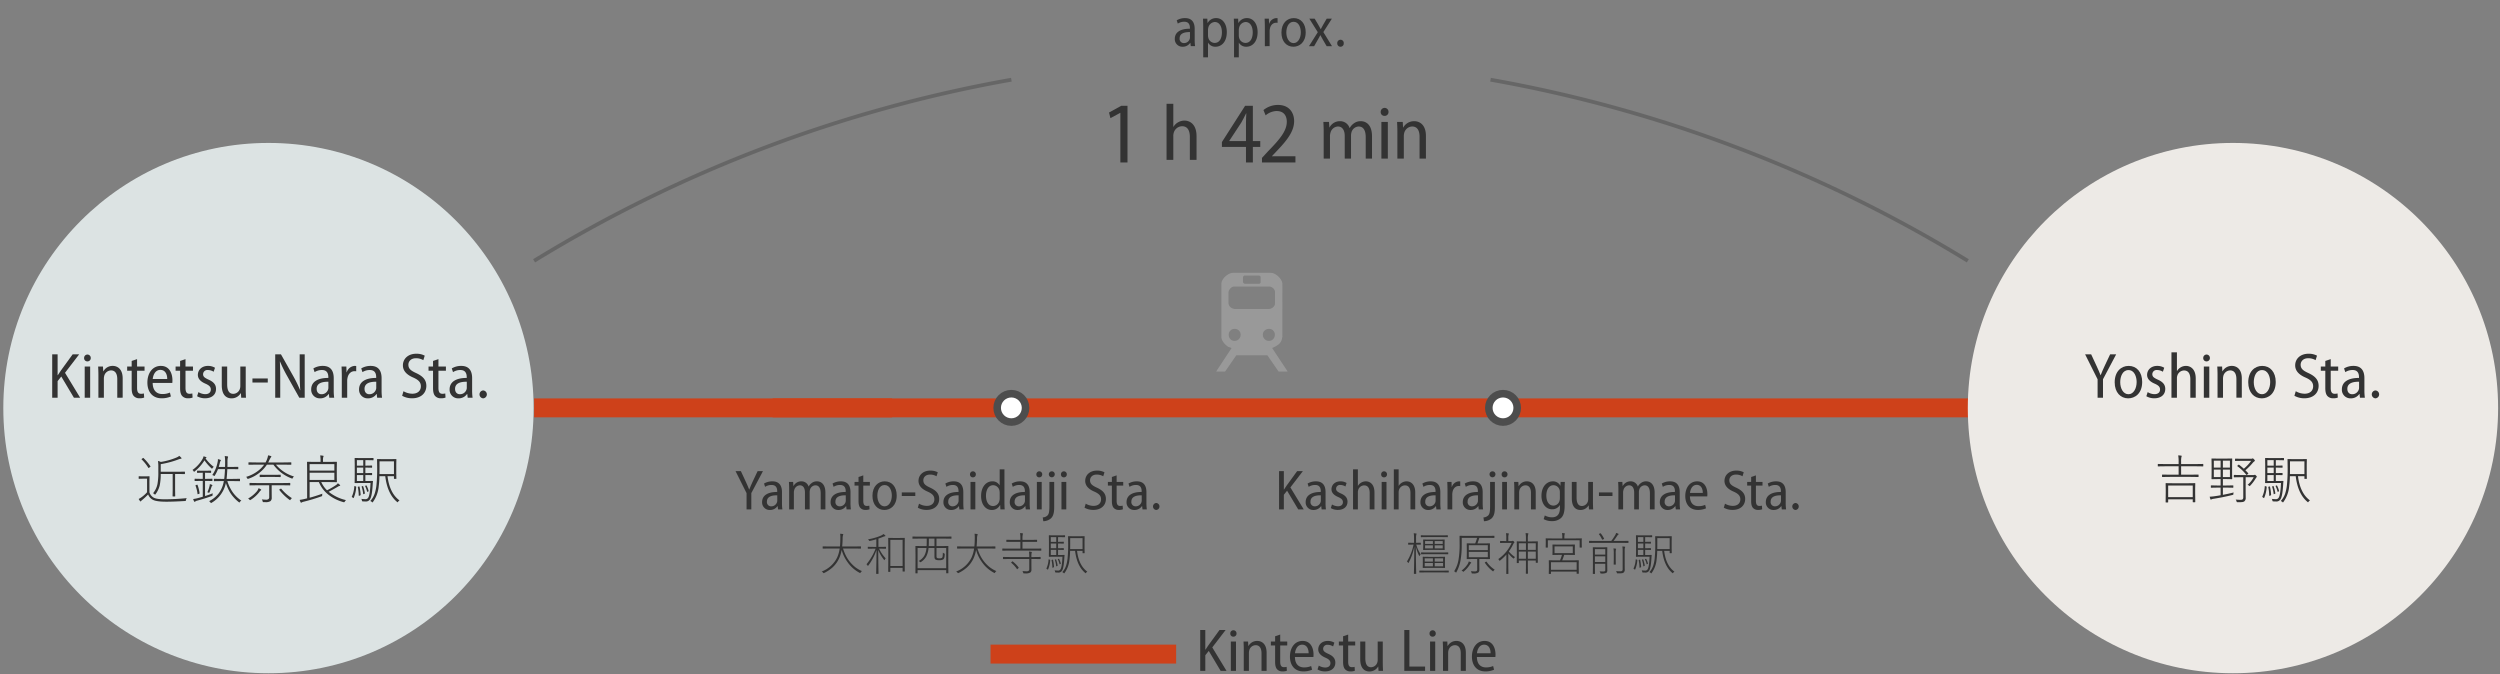 <svg id="_4-YO" data-name="4-YO" xmlns="http://www.w3.org/2000/svg" xmlns:xlink="http://www.w3.org/1999/xlink" width="1320" height="356" viewBox="0 0 1320 356"><rect x="0" y="0" width="1320" height="356" fill="#808080" stroke="none"/><defs><style>.cls-1{fill:#999;}.cls-2,.cls-4,.cls-5{fill:none;stroke-miterlimit:10;}.cls-2{stroke:#ce411a;stroke-width:10px;}.cls-3{fill:#333;}.cls-4{stroke:#666;stroke-width:2px;}.cls-5{stroke:#4d4d4d;stroke-width:8px;}.cls-6{fill:#fff;}.cls-7{fill:#dce3e3;}.cls-8{fill:#edeae6;}</style><symbol id="map-icon-train" data-name="map-icon-train" viewBox="0 0 37.772 52.117"><path class="cls-1" d="M29.771,40.018l-.123-.235.062-.088.062-.088a14.521,14.521,0,0,0,3.111-1.744,5.144,5.144,0,0,0,1.871-3.054l.234-1.074V5.987a4.252,4.252,0,0,0-.595-2.071,7.946,7.946,0,0,0-1.484-1.932A8.523,8.523,0,0,0,30.926.559,4.639,4.639,0,0,0,28.818,0H8.96A4.712,4.712,0,0,0,6.91.529,8.494,8.494,0,0,0,4.895,1.896,7.546,7.546,0,0,0,3.383,3.759a4.146,4.146,0,0,0-.595,2.055v28.16a3.634,3.634,0,0,0,.355,1.482,7.292,7.292,0,0,0,.889,1.447,9.166,9.166,0,0,0,1.16,1.25,7.874,7.874,0,0,0,1.216.918c.191.08.542.204,1.04.362.487.157.715.273.678.349L0,52.117H4.741l5.933-8.599H27.043l5.926,8.599h4.803ZM14.173,2.369a.946.946,0,0,1,.297-.625.81.81,0,0,1,.593-.321h7.591a1.232,1.232,0,0,1,.476.232c.234.159.352.316.352.474V5.034a.672.672,0,0,1-.295.533.903.903,0,0,1-.533.246H15.006l-.241-.188a2.165,2.165,0,0,1-.384-.327.594.594,0,0,1-.208-.436ZM6.522,10.493a2.737,2.737,0,0,1,.269-1.159,4.554,4.554,0,0,1,.682-1.038A3.427,3.427,0,0,1,8.449,7.53,2.457,2.457,0,0,1,9.61,7.232H28.053a2.736,2.736,0,0,1,1.062.233,3.648,3.648,0,0,1,.981.654,3.721,3.721,0,0,1,.712.894,2.003,2.003,0,0,1,.263,1.004v6.287a2.005,2.005,0,0,1-.294,1.033,3.202,3.202,0,0,1-.771.899,4.434,4.434,0,0,1-1.009.613,2.446,2.446,0,0,1-1.064.239H9.729l-.3-.053a1.794,1.794,0,0,1-.358-.123,3.007,3.007,0,0,1-1.775-1.068,2.915,2.915,0,0,1-.773-1.954Zm5.489,24.491a3.058,3.058,0,0,1-2.283.947A2.878,2.878,0,0,1,7.5,34.984a3.33,3.33,0,0,1-.858-2.317,2.993,2.993,0,0,1,.893-2.159,2.928,2.928,0,0,1,2.194-.925,3.261,3.261,0,0,1,2.283.858,2.988,2.988,0,0,1,.919,2.289A3.124,3.124,0,0,1,12.012,34.984Zm13.578,0a3.214,3.214,0,0,1-.922-2.317,2.832,2.832,0,0,1,.979-2.227,3.396,3.396,0,0,1,2.288-.858,2.907,2.907,0,0,1,2.221.925,3.065,3.065,0,0,1,.862,2.159,3.266,3.266,0,0,1-.891,2.317,2.965,2.965,0,0,1-2.257.947A3.044,3.044,0,0,1,25.59,34.984Z"/></symbol></defs><title>areaguide-yo</title><line class="cls-2" x1="523" y1="345.359" x2="621" y2="345.359"/><path class="cls-3" d="M633.713,332.649h2.688v10.367h.096c.544-.864,1.088-1.664,1.6-2.399l5.792-7.968H647.12l-7.04,9.184,7.52,12.383h-3.103l-6.271-10.527-1.824,2.272v8.256h-2.688Z"/><path class="cls-3" d="M652.887,334.473a1.612,1.612,0,0,1-1.696,1.695,1.571,1.571,0,0,1-1.6-1.695,1.649,1.649,0,1,1,3.296,0Zm-3.008,19.742V338.728h2.72v15.487Z"/><path class="cls-3" d="M656.708,342.856c0-1.664-.064-2.848-.128-4.128h2.4l.128,2.336h.096a5.199,5.199,0,0,1,4.64-2.655c2.144,0,4.928,1.376,4.928,6.239v9.567H666.083v-9.247c0-2.304-.768-4.32-3.136-4.32a3.595,3.595,0,0,0-3.36,2.784,5.343,5.343,0,0,0-.16,1.344v9.44h-2.72Z"/><path class="cls-3" d="M675.949,335.048v3.68h3.712v2.08h-3.712v8.575c0,1.952.576,2.88,1.952,2.88a5.57,5.57,0,0,0,1.44-.16l.127,2.048a5.962,5.962,0,0,1-2.304.352,3.684,3.684,0,0,1-2.848-1.12c-.735-.8-1.056-2.08-1.056-3.968v-8.607h-2.24v-2.08h2.24v-2.783Z"/><path class="cls-3" d="M683.716,346.888c.064,4.096,2.304,5.503,4.8,5.503a9.119,9.119,0,0,0,3.775-.735l.48,1.951a11.248,11.248,0,0,1-4.641.896c-4.447,0-7.039-3.136-7.039-7.808,0-4.768,2.592-8.287,6.688-8.287,4.48,0,5.76,4.096,5.76,7.136a12.807,12.807,0,0,1-.065,1.344Zm7.231-1.952c.031-2.176-.864-4.544-3.424-4.544-2.496,0-3.584,2.528-3.775,4.544Z"/><path class="cls-3" d="M696.323,351.431a6.725,6.725,0,0,0,3.36,1.024c1.855,0,2.783-.96,2.783-2.304,0-1.28-.703-2.016-2.592-2.88-2.592-1.088-3.84-2.56-3.84-4.384,0-2.496,1.984-4.479,5.023-4.479a6.562,6.562,0,0,1,3.488.928l-.672,1.983a5.36,5.36,0,0,0-2.848-.863,2.132,2.132,0,0,0-2.4,2.08c0,1.216.768,1.791,2.624,2.655,2.432,1.056,3.808,2.4,3.808,4.672,0,2.848-2.111,4.64-5.439,4.64a7.732,7.732,0,0,1-3.968-1.024Z"/><path class="cls-3" d="M711.836,335.048v3.68h3.713v2.08h-3.713v8.575c0,1.952.576,2.88,1.953,2.88a5.567,5.567,0,0,0,1.44-.16l.128,2.048a5.969,5.969,0,0,1-2.304.352,3.684,3.684,0,0,1-2.848-1.12c-.736-.8-1.057-2.08-1.057-3.968v-8.607h-2.239v-2.08h2.239v-2.783Z"/><path class="cls-3" d="M730.107,349.992c0,1.632.065,3.008.129,4.224h-2.368l-.16-2.272h-.064a5.226,5.226,0,0,1-4.576,2.592c-2.527,0-4.863-1.568-4.863-6.528V338.728h2.688v8.832c0,2.783.768,4.735,3.04,4.735a3.558,3.558,0,0,0,3.264-2.432,4.863,4.863,0,0,0,.224-1.44V338.728h2.688Z"/><path class="cls-3" d="M741.469,332.649h2.688v19.295h8.287v2.272H741.469Z"/><path class="cls-3" d="M758.082,334.473a1.611,1.611,0,0,1-1.695,1.695,1.57,1.57,0,0,1-1.6-1.695,1.648,1.648,0,1,1,3.295,0Zm-3.008,19.742V338.728h2.721v15.487Z"/><path class="cls-3" d="M761.903,342.856c0-1.664-.064-2.848-.128-4.128h2.399l.128,2.336h.096a5.201,5.201,0,0,1,4.641-2.655c2.144,0,4.928,1.376,4.928,6.239v9.567h-2.688v-9.247c0-2.304-.768-4.32-3.136-4.32a3.594,3.594,0,0,0-3.359,2.784,5.341,5.341,0,0,0-.16,1.344v9.44h-2.72Z"/><path class="cls-3" d="M779.801,346.888c.065,4.096,2.304,5.503,4.799,5.503a9.117,9.117,0,0,0,3.776-.735l.479,1.951a11.23,11.23,0,0,1-4.639.896c-4.448,0-7.04-3.136-7.04-7.808,0-4.768,2.592-8.287,6.688-8.287,4.479,0,5.76,4.096,5.76,7.136a13.144,13.144,0,0,1-.064,1.344Zm7.231-1.952c.032-2.176-.864-4.544-3.424-4.544-2.496,0-3.584,2.528-3.776,4.544Z"/><path class="cls-3" d="M675.351,248.747h2.52v9.72h.091c.51-.81,1.02-1.56,1.5-2.25l5.43-7.47H687.92l-6.6,8.61,7.05,11.609h-2.91l-5.88-9.87-1.71,2.13v7.74h-2.52Z"/><path class="cls-3" d="M699.893,265.546a23.992,23.992,0,0,0,.21,3.42h-2.28l-.21-1.74h-.09a4.705,4.705,0,0,1-3.99,2.04,3.989,3.989,0,0,1-4.14-4.169c0-3.54,3.06-5.37,7.979-5.34v-.36c0-1.41-.39-3.36-3.029-3.33a6.136,6.136,0,0,0-3.36.99l-.57-1.74a8.497,8.497,0,0,1,4.38-1.17c3.99,0,5.101,2.7,5.101,5.729Zm-2.49-4.02c-2.34-.03-5.46.39-5.46,3.3a2.221,2.221,0,0,0,2.25,2.52,3.167,3.167,0,0,0,3.12-2.34,2.679,2.679,0,0,0,.09-.84Z"/><path class="cls-3" d="M703.296,266.356a6.309,6.309,0,0,0,3.149.96c1.74,0,2.61-.9,2.61-2.16,0-1.2-.66-1.89-2.431-2.7-2.43-1.02-3.6-2.4-3.6-4.11,0-2.34,1.86-4.2,4.71-4.2a6.146,6.146,0,0,1,3.27.87l-.63,1.86a5.021,5.021,0,0,0-2.67-.81,1.999,1.999,0,0,0-2.25,1.95c0,1.14.721,1.68,2.46,2.49,2.28.99,3.57,2.25,3.57,4.379,0,2.67-1.98,4.35-5.1,4.35a7.258,7.258,0,0,1-3.721-.96Z"/><path class="cls-3" d="M714.404,247.817h2.55v8.699h.06a4.509,4.509,0,0,1,1.68-1.68,4.803,4.803,0,0,1,2.46-.69c1.95,0,4.56,1.29,4.56,5.88v8.94h-2.52v-8.64c0-2.19-.72-4.05-2.94-4.05a3.352,3.352,0,0,0-3.149,2.52,3.868,3.868,0,0,0-.15,1.2v8.97h-2.55Z"/><path class="cls-3" d="M732.338,250.457a1.512,1.512,0,0,1-1.59,1.59,1.473,1.473,0,0,1-1.5-1.59,1.546,1.546,0,1,1,3.09,0Zm-2.82,18.509v-14.52h2.55v14.52Z"/><path class="cls-3" d="M735.934,247.817h2.55v8.699h.06a4.509,4.509,0,0,1,1.68-1.68,4.803,4.803,0,0,1,2.46-.69c1.95,0,4.56,1.29,4.56,5.88v8.94h-2.52v-8.64c0-2.19-.72-4.05-2.94-4.05a3.352,3.352,0,0,0-3.149,2.52,3.868,3.868,0,0,0-.15,1.2v8.97h-2.55Z"/><path class="cls-3" d="M760.489,265.546a23.992,23.992,0,0,0,.21,3.42h-2.28l-.21-1.74h-.09a4.705,4.705,0,0,1-3.99,2.04,3.989,3.989,0,0,1-4.14-4.169c0-3.54,3.06-5.37,7.979-5.34v-.36c0-1.41-.39-3.36-3.029-3.33a6.136,6.136,0,0,0-3.36.99l-.57-1.74a8.497,8.497,0,0,1,4.38-1.17c3.99,0,5.101,2.7,5.101,5.729Zm-2.49-4.02c-2.34-.03-5.46.39-5.46,3.3a2.221,2.221,0,0,0,2.25,2.52,3.167,3.167,0,0,0,3.12-2.34,2.679,2.679,0,0,0,.09-.84Z"/><path class="cls-3" d="M764.278,258.737c0-1.56-.06-3-.12-4.29h2.25l.09,2.67h.09a4.148,4.148,0,0,1,3.75-2.97,4.455,4.455,0,0,1,.66.06v2.46a3.167,3.167,0,0,0-.78-.06c-1.739,0-2.999,1.38-3.3,3.27a5.462,5.462,0,0,0-.119,1.26v7.83h-2.521Z"/><path class="cls-3" d="M782.854,265.546a23.992,23.992,0,0,0,.21,3.42h-2.28l-.21-1.74h-.09a4.705,4.705,0,0,1-3.99,2.04,3.989,3.989,0,0,1-4.14-4.169c0-3.54,3.06-5.37,7.979-5.34v-.36c0-1.41-.39-3.36-3.029-3.33a6.136,6.136,0,0,0-3.36.99l-.57-1.74a8.497,8.497,0,0,1,4.38-1.17c3.99,0,5.101,2.7,5.101,5.729Zm-2.49-4.02c-2.34-.03-5.46.39-5.46,3.3a2.221,2.221,0,0,0,2.25,2.52,3.167,3.167,0,0,0,3.12-2.34,2.679,2.679,0,0,0,.09-.84Z"/><path class="cls-3" d="M783.259,273.196a3.811,3.811,0,0,0,2.58-1.11c.69-.81.93-1.95.93-5.19v-12.45h2.521v13.35c0,2.88-.42,4.59-1.65,5.85a6.348,6.348,0,0,1-4.109,1.56Zm6.33-22.739a1.56,1.56,0,1,1-3.12,0,1.545,1.545,0,0,1,1.59-1.59A1.496,1.496,0,0,1,789.589,250.457Z"/><path class="cls-3" d="M795.955,250.457a1.512,1.512,0,0,1-1.59,1.59,1.473,1.473,0,0,1-1.5-1.59,1.546,1.546,0,1,1,3.09,0Zm-2.82,18.509v-14.52h2.55v14.52Z"/><path class="cls-3" d="M799.555,258.317c0-1.56-.06-2.67-.12-3.87h2.25l.12,2.19h.09a4.875,4.875,0,0,1,4.35-2.49c2.011,0,4.62,1.29,4.62,5.85v8.97h-2.52v-8.669c0-2.16-.72-4.05-2.94-4.05a3.369,3.369,0,0,0-3.149,2.61,4.999,4.999,0,0,0-.15,1.26v8.85h-2.55Z"/><path class="cls-3" d="M826.128,266.926c0,3.51-.63,5.34-1.859,6.54a6.929,6.929,0,0,1-4.86,1.68,8.412,8.412,0,0,1-4.35-1.05l.6-1.95a7.604,7.604,0,0,0,3.811.99c2.43,0,4.169-1.32,4.169-4.89v-1.56h-.06a4.481,4.481,0,0,1-4.08,2.22c-3.3,0-5.609-3-5.609-7.11,0-5.04,2.97-7.649,5.97-7.649a4.316,4.316,0,0,1,3.989,2.31h.06l.09-2.01h2.25c-.06,1.02-.12,2.25-.12,4.14Zm-2.52-6.99a4.75,4.75,0,0,0-.12-1.14,3.392,3.392,0,0,0-3.24-2.61c-2.25,0-3.779,2.16-3.779,5.49,0,3.09,1.35,5.28,3.75,5.28a3.344,3.344,0,0,0,3.209-2.55,5.22,5.22,0,0,0,.181-1.35Z"/><path class="cls-3" d="M841.079,265.006c0,1.53.06,2.82.12,3.96h-2.22l-.15-2.13h-.06a4.897,4.897,0,0,1-4.29,2.43c-2.37,0-4.56-1.47-4.56-6.12v-8.7h2.52v8.28c0,2.61.72,4.44,2.85,4.44a3.337,3.337,0,0,0,3.061-2.28,4.546,4.546,0,0,0,.21-1.35v-9.09h2.52Z"/><path class="cls-3" d="M851.385,259.997v1.89h-7.14v-1.89Z"/><path class="cls-3" d="M854.504,258.317c0-1.56-.06-2.67-.12-3.87h2.22l.15,2.19h.06a4.558,4.558,0,0,1,4.169-2.49,3.907,3.907,0,0,1,3.78,2.7h.06a5.239,5.239,0,0,1,1.591-1.8,4.349,4.349,0,0,1,2.819-.9c1.95,0,4.41,1.32,4.41,5.939v8.88h-2.49v-8.46c0-2.55-.81-4.26-2.819-4.26a3.087,3.087,0,0,0-2.82,2.31,4.527,4.527,0,0,0-.18,1.32v9.09h-2.49v-8.94c0-2.1-.81-3.78-2.729-3.78a3.241,3.241,0,0,0-2.94,2.55,4.462,4.462,0,0,0-.18,1.29v8.88h-2.49Z"/><path class="cls-3" d="M886.889,265.546a23.992,23.992,0,0,0,.21,3.42h-2.28l-.21-1.74h-.09a4.705,4.705,0,0,1-3.99,2.04,3.989,3.989,0,0,1-4.14-4.169c0-3.54,3.06-5.37,7.979-5.34v-.36c0-1.41-.39-3.36-3.029-3.33a6.136,6.136,0,0,0-3.36.99l-.57-1.74a8.497,8.497,0,0,1,4.38-1.17c3.99,0,5.101,2.7,5.101,5.729Zm-2.49-4.02c-2.34-.03-5.46.39-5.46,3.3a2.221,2.221,0,0,0,2.25,2.52,3.167,3.167,0,0,0,3.12-2.34,2.679,2.679,0,0,0,.09-.84Z"/><path class="cls-3" d="M892.289,262.097c.06,3.84,2.16,5.16,4.5,5.16a8.544,8.544,0,0,0,3.539-.69l.45,1.83a10.54,10.54,0,0,1-4.35.84c-4.17,0-6.6-2.94-6.6-7.32,0-4.47,2.43-7.77,6.27-7.77,4.2,0,5.399,3.84,5.399,6.689a12.037,12.037,0,0,1-.06,1.26Zm6.779-1.83c.03-2.04-.81-4.26-3.21-4.26-2.34,0-3.359,2.37-3.539,4.26Z"/><path class="cls-3" d="M910.798,265.937a8.283,8.283,0,0,0,4.11,1.17c2.52,0,3.989-1.41,3.989-3.45,0-1.86-1.079-2.97-3.479-4.05-2.79-1.17-4.89-2.94-4.89-5.7,0-3.12,2.49-5.43,6.21-5.43a8.085,8.085,0,0,1,3.96.9l-.66,2.1a6.623,6.623,0,0,0-3.42-.9c-2.521,0-3.54,1.62-3.54,3,0,1.92,1.17,2.79,3.72,3.959,3.12,1.47,4.65,3.18,4.65,5.91,0,3.24-2.341,5.79-6.66,5.79a9.329,9.329,0,0,1-4.62-1.17Z"/><path class="cls-3" d="M927.124,250.997v3.45h3.48v1.95h-3.48v8.04c0,1.83.54,2.7,1.83,2.7a5.245,5.245,0,0,0,1.35-.15l.12,1.92a5.602,5.602,0,0,1-2.16.33,3.454,3.454,0,0,1-2.669-1.05c-.69-.75-.99-1.95-.99-3.72V256.397h-2.101v-1.95h2.101v-2.61Z"/><path class="cls-3" d="M942.851,265.546a23.992,23.992,0,0,0,.21,3.42h-2.28l-.21-1.74h-.09a4.705,4.705,0,0,1-3.99,2.04,3.989,3.989,0,0,1-4.14-4.169c0-3.54,3.06-5.37,7.979-5.34v-.36c0-1.41-.39-3.36-3.029-3.33a6.136,6.136,0,0,0-3.36.99l-.57-1.74a8.497,8.497,0,0,1,4.38-1.17c3.99,0,5.101,2.7,5.101,5.729Zm-2.49-4.02c-2.34-.03-5.46.39-5.46,3.3a2.221,2.221,0,0,0,2.25,2.52,3.167,3.167,0,0,0,3.12-2.34,2.679,2.679,0,0,0,.09-.84Z"/><path class="cls-3" d="M948.005,269.266a1.851,1.851,0,0,1,.03-3.689,1.85,1.85,0,0,1,0,3.689Z"/><path class="cls-3" d="M394.18,268.966v-8.58l-5.819-11.64H391.18l2.521,5.43c.69,1.5,1.289,2.82,1.859,4.29h.06c.51-1.41,1.17-2.79,1.859-4.32l2.55-5.4h2.82l-6.15,11.609v8.61Z"/><path class="cls-3" d="M412.885,265.546a23.992,23.992,0,0,0,.21,3.42h-2.28l-.21-1.74h-.09a4.705,4.705,0,0,1-3.99,2.04,3.989,3.989,0,0,1-4.14-4.169c0-3.54,3.06-5.37,7.979-5.34v-.36c0-1.41-.39-3.36-3.029-3.33a6.136,6.136,0,0,0-3.36.99l-.57-1.74a8.497,8.497,0,0,1,4.38-1.17c3.99,0,5.101,2.7,5.101,5.729Zm-2.49-4.02c-2.34-.03-5.46.39-5.46,3.3a2.221,2.221,0,0,0,2.25,2.52,3.167,3.167,0,0,0,3.12-2.34,2.679,2.679,0,0,0,.09-.84Z"/><path class="cls-3" d="M416.674,258.317c0-1.56-.06-2.67-.12-3.87h2.22l.15,2.19h.06a4.558,4.558,0,0,1,4.169-2.49,3.907,3.907,0,0,1,3.78,2.7h.06a5.239,5.239,0,0,1,1.591-1.8,4.349,4.349,0,0,1,2.819-.9c1.95,0,4.41,1.32,4.41,5.939v8.88h-2.49v-8.46c0-2.55-.81-4.26-2.819-4.26a3.087,3.087,0,0,0-2.82,2.31,4.527,4.527,0,0,0-.18,1.32v9.09h-2.49v-8.94c0-2.1-.81-3.78-2.729-3.78a3.241,3.241,0,0,0-2.94,2.55,4.462,4.462,0,0,0-.18,1.29v8.88h-2.49Z"/><path class="cls-3" d="M449.059,265.546a23.992,23.992,0,0,0,.21,3.42h-2.28l-.21-1.74h-.09a4.705,4.705,0,0,1-3.99,2.04,3.989,3.989,0,0,1-4.14-4.169c0-3.54,3.06-5.37,7.979-5.34v-.36c0-1.41-.39-3.36-3.029-3.33a6.136,6.136,0,0,0-3.36.99l-.57-1.74a8.497,8.497,0,0,1,4.38-1.17c3.99,0,5.101,2.7,5.101,5.729Zm-2.49-4.02c-2.34-.03-5.46.39-5.46,3.3a2.221,2.221,0,0,0,2.25,2.52,3.167,3.167,0,0,0,3.12-2.34,2.679,2.679,0,0,0,.09-.84Z"/><path class="cls-3" d="M455.817,250.997v3.45h3.48v1.95h-3.48v8.04c0,1.83.54,2.7,1.83,2.7a5.245,5.245,0,0,0,1.35-.15l.12,1.92a5.602,5.602,0,0,1-2.16.33,3.454,3.454,0,0,1-2.669-1.05c-.69-.75-.99-1.95-.99-3.72V256.397h-2.101v-1.95h2.101v-2.61Z"/><path class="cls-3" d="M473.464,261.617c0,5.43-3.39,7.649-6.51,7.649-3.54,0-6.3-2.729-6.3-7.47,0-4.979,2.97-7.649,6.51-7.649C470.853,254.147,473.464,256.997,473.464,261.617Zm-10.229.12c0,2.939,1.409,5.609,3.84,5.609,2.369,0,3.81-2.7,3.81-5.669,0-2.4-.99-5.58-3.81-5.58C464.315,256.097,463.234,259.127,463.234,261.737Z"/><path class="cls-3" d="M483.277,259.997v1.89h-7.14v-1.89Z"/><path class="cls-3" d="M485.241,265.937a8.283,8.283,0,0,0,4.11,1.17c2.52,0,3.989-1.41,3.989-3.45,0-1.86-1.079-2.97-3.479-4.05-2.79-1.17-4.89-2.94-4.89-5.7,0-3.12,2.49-5.43,6.21-5.43a8.085,8.085,0,0,1,3.96.9l-.66,2.1a6.623,6.623,0,0,0-3.42-.9c-2.521,0-3.54,1.62-3.54,3,0,1.92,1.17,2.79,3.72,3.959,3.12,1.47,4.65,3.18,4.65,5.91,0,3.24-2.341,5.79-6.66,5.79a9.329,9.329,0,0,1-4.62-1.17Z"/><path class="cls-3" d="M508.626,265.546a23.992,23.992,0,0,0,.21,3.42h-2.28l-.21-1.74h-.09a4.705,4.705,0,0,1-3.99,2.04,3.989,3.989,0,0,1-4.14-4.169c0-3.54,3.06-5.37,7.979-5.34v-.36c0-1.41-.39-3.36-3.029-3.33a6.136,6.136,0,0,0-3.36.99l-.57-1.74a8.497,8.497,0,0,1,4.38-1.17c3.99,0,5.101,2.7,5.101,5.729Zm-2.49-4.02c-2.34-.03-5.46.39-5.46,3.3a2.221,2.221,0,0,0,2.25,2.52,3.167,3.167,0,0,0,3.12-2.34,2.679,2.679,0,0,0,.09-.84Z"/><path class="cls-3" d="M515.248,250.457a1.512,1.512,0,0,1-1.59,1.59,1.473,1.473,0,0,1-1.5-1.59,1.546,1.546,0,1,1,3.09,0Zm-2.82,18.509v-14.52h2.55v14.52Z"/><path class="cls-3" d="M530.348,247.817v17.489c0,1.2.06,2.7.12,3.66h-2.25l-.12-2.31h-.09a4.692,4.692,0,0,1-4.35,2.61c-3.21,0-5.64-2.88-5.64-7.379,0-4.95,2.76-7.74,5.88-7.74a4.222,4.222,0,0,1,3.869,2.07h.06v-8.399Zm-2.52,12.419a6.888,6.888,0,0,0-.09-1.08,3.493,3.493,0,0,0-3.33-2.97c-2.49,0-3.81,2.49-3.81,5.58,0,3,1.26,5.43,3.75,5.43a3.498,3.498,0,0,0,3.359-2.94,4.115,4.115,0,0,0,.12-1.08Z"/><path class="cls-3" d="M543.669,265.546a23.992,23.992,0,0,0,.21,3.42h-2.28l-.21-1.74h-.09a4.705,4.705,0,0,1-3.99,2.04,3.989,3.989,0,0,1-4.14-4.169c0-3.54,3.06-5.37,7.979-5.34v-.36c0-1.41-.39-3.36-3.029-3.33a6.136,6.136,0,0,0-3.36.99l-.57-1.74a8.497,8.497,0,0,1,4.38-1.17c3.99,0,5.101,2.7,5.101,5.729Zm-2.49-4.02c-2.34-.03-5.46.39-5.46,3.3a2.221,2.221,0,0,0,2.25,2.52,3.167,3.167,0,0,0,3.12-2.34,2.679,2.679,0,0,0,.09-.84Z"/><path class="cls-3" d="M550.29,250.457a1.512,1.512,0,0,1-1.59,1.59,1.473,1.473,0,0,1-1.5-1.59,1.546,1.546,0,1,1,3.09,0Zm-2.82,18.509v-14.52h2.55v14.52Z"/><path class="cls-3" d="M550.578,273.196a3.811,3.811,0,0,0,2.58-1.11c.69-.81.93-1.95.93-5.19v-12.45h2.521v13.35c0,2.88-.42,4.59-1.65,5.85a6.348,6.348,0,0,1-4.109,1.56Zm6.33-22.739a1.56,1.56,0,1,1-3.12,0,1.545,1.545,0,0,1,1.59-1.59A1.496,1.496,0,0,1,556.908,250.457Z"/><path class="cls-3" d="M563.273,250.457a1.512,1.512,0,0,1-1.59,1.59,1.473,1.473,0,0,1-1.5-1.59,1.546,1.546,0,1,1,3.09,0Zm-2.82,18.509v-14.52h2.55v14.52Z"/><path class="cls-3" d="M573.263,265.937a8.283,8.283,0,0,0,4.11,1.17c2.52,0,3.989-1.41,3.989-3.45,0-1.86-1.079-2.97-3.479-4.05-2.79-1.17-4.89-2.94-4.89-5.7,0-3.12,2.49-5.43,6.21-5.43a8.085,8.085,0,0,1,3.96.9l-.66,2.1a6.623,6.623,0,0,0-3.42-.9c-2.521,0-3.54,1.62-3.54,3,0,1.92,1.17,2.79,3.72,3.959,3.12,1.47,4.65,3.18,4.65,5.91,0,3.24-2.341,5.79-6.66,5.79a9.329,9.329,0,0,1-4.62-1.17Z"/><path class="cls-3" d="M589.589,250.997v3.45h3.48v1.95h-3.48v8.04c0,1.83.54,2.7,1.83,2.7a5.245,5.245,0,0,0,1.35-.15l.12,1.92a5.602,5.602,0,0,1-2.16.33,3.454,3.454,0,0,1-2.669-1.05c-.69-.75-.99-1.95-.99-3.72V256.397h-2.101v-1.95h2.101v-2.61Z"/><path class="cls-3" d="M605.315,265.546a23.992,23.992,0,0,0,.21,3.42h-2.28l-.21-1.74h-.09a4.705,4.705,0,0,1-3.99,2.04,3.989,3.989,0,0,1-4.14-4.169c0-3.54,3.06-5.37,7.979-5.34v-.36c0-1.41-.39-3.36-3.029-3.33a6.136,6.136,0,0,0-3.36.99l-.57-1.74a8.497,8.497,0,0,1,4.38-1.17c3.99,0,5.101,2.7,5.101,5.729Zm-2.49-4.02c-2.34-.03-5.46.39-5.46,3.3a2.221,2.221,0,0,0,2.25,2.52,3.167,3.167,0,0,0,3.12-2.34,2.679,2.679,0,0,0,.09-.84Z"/><path class="cls-3" d="M610.469,269.266a1.851,1.851,0,0,1,.03-3.689,1.85,1.85,0,0,1,0,3.689Z"/><line class="cls-2" x1="282" y1="215.359" x2="471" y2="215.359"/><line class="cls-2" x1="408" y1="215.359" x2="1042" y2="215.359"/><path class="cls-4" d="M787,42.088a723.564,723.564,0,0,1,252,95.631"/><path class="cls-4" d="M282,137.719A723.564,723.564,0,0,1,533.999,42.088"/><circle class="cls-5" cx="534" cy="215.359" r="5.5"/><circle class="cls-6" cx="534" cy="215.359" r="5.5"/><circle class="cls-5" cx="793.588" cy="215.359" r="5.5"/><circle class="cls-6" cx="793.588" cy="215.359" r="5.5"/><circle class="cls-7" cx="141.75" cy="215.469" r="140"/><circle class="cls-8" cx="1179" cy="215.469" r="140"/><path class="cls-3" d="M27.563,187.075h2.856v11.015h.102c.578-.918,1.156-1.768,1.7-2.55l6.153-8.465h3.434l-7.479,9.757,7.989,13.157H39.02l-6.663-11.185-1.938,2.414v8.771H27.563Z"/><path class="cls-3" d="M47.915,189.012a1.713,1.713,0,0,1-1.802,1.802,1.67,1.67,0,0,1-1.7-1.802,1.752,1.752,0,1,1,3.502,0Zm-3.196,20.976V193.534h2.89v16.454Z"/><path class="cls-3" d="M51.958,197.919c0-1.768-.068-3.026-.136-4.385h2.55l.136,2.481h.102a5.524,5.524,0,0,1,4.929-2.822c2.278,0,5.235,1.462,5.235,6.629v10.165H61.919v-9.825c0-2.448-.816-4.589-3.332-4.589a3.819,3.819,0,0,0-3.57,2.958,5.665,5.665,0,0,0-.17,1.428v10.029h-2.89Z"/><path class="cls-3" d="M72.377,189.625v3.91h3.944v2.209H72.377v9.111c0,2.074.612,3.06,2.074,3.06a5.934,5.934,0,0,0,1.53-.17l.136,2.176a6.356,6.356,0,0,1-2.448.374,3.918,3.918,0,0,1-3.026-1.19c-.782-.85-1.122-2.21-1.122-4.216v-9.145h-2.38v-2.209h2.38v-2.958Z"/><path class="cls-3" d="M80.609,202.203c.068,4.352,2.448,5.847,5.099,5.847a9.678,9.678,0,0,0,4.012-.782l.51,2.074a11.946,11.946,0,0,1-4.93.952c-4.726,0-7.479-3.332-7.479-8.295,0-5.065,2.753-8.805,7.105-8.805,4.76,0,6.12,4.352,6.12,7.582a13.622,13.622,0,0,1-.068,1.428Zm7.683-2.074c.034-2.312-.918-4.828-3.638-4.828-2.652,0-3.808,2.686-4.012,4.828Z"/><path class="cls-3" d="M97.949,189.625v3.91h3.944v2.209H97.949v9.111c0,2.074.612,3.06,2.074,3.06a5.934,5.934,0,0,0,1.53-.17l.136,2.176a6.356,6.356,0,0,1-2.448.374,3.918,3.918,0,0,1-3.026-1.19c-.782-.85-1.122-2.21-1.122-4.216v-9.145h-2.38v-2.209h2.38v-2.958Z"/><path class="cls-3" d="M104.78,207.031a7.155,7.155,0,0,0,3.57,1.088c1.972,0,2.958-1.02,2.958-2.448,0-1.36-.748-2.142-2.753-3.06-2.754-1.156-4.08-2.72-4.08-4.657,0-2.652,2.107-4.76,5.337-4.76a6.967,6.967,0,0,1,3.706.986l-.714,2.108a5.695,5.695,0,0,0-3.026-.918,2.266,2.266,0,0,0-2.55,2.21c0,1.292.816,1.904,2.788,2.822,2.583,1.122,4.045,2.55,4.045,4.963,0,3.026-2.244,4.93-5.779,4.93a8.221,8.221,0,0,1-4.216-1.088Z"/><path class="cls-3" d="M129.741,205.501c0,1.733.068,3.195.136,4.487h-2.516l-.17-2.414h-.068a5.548,5.548,0,0,1-4.861,2.753c-2.686,0-5.168-1.665-5.168-6.935v-9.859H119.95v9.383c0,2.958.816,5.031,3.23,5.031a3.78,3.78,0,0,0,3.467-2.583,5.15,5.15,0,0,0,.238-1.53V193.534h2.856Z"/><path class="cls-3" d="M141.383,199.823v2.142H133.292v-2.142Z"/><path class="cls-3" d="M145.314,209.988V187.075H148.34l6.391,11.321a74.35,74.35,0,0,1,3.74,7.615h.068c-.238-3.229-.306-6.085-.306-9.757v-9.179h2.652v22.914h-2.856l-6.391-11.423a70.52,70.52,0,0,1-3.808-7.717l-.068.034c.17,2.958.204,5.745.204,9.859v9.247Z"/><path class="cls-3" d="M176.208,206.113a27.269,27.269,0,0,0,.238,3.876h-2.583l-.238-1.972h-.102a5.33,5.33,0,0,1-4.521,2.312,4.521,4.521,0,0,1-4.691-4.726c0-4.011,3.468-6.085,9.043-6.051v-.408c0-1.598-.442-3.808-3.434-3.774a6.954,6.954,0,0,0-3.808,1.122l-.646-1.972a9.63,9.63,0,0,1,4.964-1.326c4.521,0,5.779,3.06,5.779,6.494Zm-2.822-4.556c-2.652-.034-6.188.442-6.188,3.74,0,2.006,1.224,2.856,2.55,2.856a3.588,3.588,0,0,0,3.536-2.651,3.031,3.031,0,0,0,.102-.952Z"/><path class="cls-3" d="M180.466,198.395c0-1.768-.068-3.4-.136-4.861h2.55l.102,3.025h.102a4.699,4.699,0,0,1,4.25-3.366,5.141,5.141,0,0,1,.748.068V196.05a3.573,3.573,0,0,0-.884-.068c-1.972,0-3.4,1.564-3.74,3.706a6.168,6.168,0,0,0-.136,1.428v8.873h-2.856Z"/><path class="cls-3" d="M201.48,206.113a27.269,27.269,0,0,0,.238,3.876h-2.583l-.238-1.972h-.102a5.33,5.33,0,0,1-4.521,2.312,4.521,4.521,0,0,1-4.691-4.726c0-4.011,3.468-6.085,9.043-6.051v-.408c0-1.598-.442-3.808-3.434-3.774a6.952,6.952,0,0,0-3.808,1.122l-.646-1.972a9.628,9.628,0,0,1,4.963-1.326c4.522,0,5.78,3.06,5.78,6.494Zm-2.822-4.556c-2.652-.034-6.188.442-6.188,3.74,0,2.006,1.224,2.856,2.55,2.856a3.588,3.588,0,0,0,3.536-2.651,3.031,3.031,0,0,0,.102-.952Z"/><path class="cls-3" d="M213.042,206.555a9.383,9.383,0,0,0,4.657,1.326c2.856,0,4.522-1.598,4.522-3.91,0-2.107-1.224-3.365-3.944-4.589-3.162-1.326-5.542-3.332-5.542-6.46,0-3.536,2.822-6.153,7.038-6.153a9.153,9.153,0,0,1,4.487,1.02l-.748,2.38a7.507,7.507,0,0,0-3.876-1.02c-2.856,0-4.012,1.836-4.012,3.399,0,2.176,1.326,3.162,4.216,4.488,3.536,1.665,5.27,3.603,5.27,6.697,0,3.671-2.652,6.561-7.547,6.561a10.566,10.566,0,0,1-5.235-1.326Z"/><path class="cls-3" d="M231.499,189.625v3.91h3.944v2.209h-3.944v9.111c0,2.074.612,3.06,2.074,3.06a5.934,5.934,0,0,0,1.53-.17l.136,2.176a6.356,6.356,0,0,1-2.448.374,3.918,3.918,0,0,1-3.026-1.19c-.782-.85-1.122-2.21-1.122-4.216v-9.145h-2.38v-2.209h2.38v-2.958Z"/><path class="cls-3" d="M249.287,206.113a27.269,27.269,0,0,0,.238,3.876h-2.583l-.238-1.972h-.102a5.33,5.33,0,0,1-4.521,2.312,4.521,4.521,0,0,1-4.691-4.726c0-4.011,3.468-6.085,9.043-6.051v-.408c0-1.598-.442-3.808-3.434-3.774a6.952,6.952,0,0,0-3.808,1.122l-.646-1.972a9.628,9.628,0,0,1,4.963-1.326c4.522,0,5.78,3.06,5.78,6.494Zm-2.822-4.556c-2.652-.034-6.188.442-6.188,3.74,0,2.006,1.224,2.856,2.55,2.856a3.588,3.588,0,0,0,3.536-2.651,3.031,3.031,0,0,0,.102-.952Z"/><path class="cls-3" d="M255.088,210.328a2.098,2.098,0,0,1,.034-4.182,2.097,2.097,0,0,1,0,4.182Z"/><path class="cls-3" d="M98.637,263.003a2.027,2.027,0,0,0-.438,1.012.9.9,0,0,1-.15.438.688.688,0,0,1-.383.082q-5.962.369-9.857.369-5.06,0-7-.957a5.497,5.497,0,0,1-2.611-2.871,33.46,33.46,0,0,1-3.049,2.857,4.418,4.418,0,0,0-.615.56c-.073.164-.174.246-.301.246a.444.444,0,0,1-.315-.191,10.569,10.569,0,0,1-.697-1.094A13.006,13.006,0,0,0,74.957,262.36a17.612,17.612,0,0,0,2.693-2.461v-7.15H75.353l-1.941.055a.169.169,0,0,1-.191-.191v-.957a.169.169,0,0,1,.191-.191l1.941.055h1.422l1.982-.055q.205,0,.205.191l-.055,2.611v5.688a4.844,4.844,0,0,0,2.461,2.912q1.559.752,5.715.752A115.054,115.054,0,0,0,98.637,263.003ZM75.791,241.866a26.917,26.917,0,0,1,3.65,4.361.235.235,0,0,1,.041.109c0,.046-.092.132-.273.26l-.397.301a1.073,1.073,0,0,1-.355.219c-.046,0-.096-.045-.15-.137a23.303,23.303,0,0,0-3.5-4.389c-.065-.055-.096-.1-.096-.137s.1-.123.301-.26l.355-.273a.815.815,0,0,1,.273-.15C75.677,241.77,75.727,241.803,75.791,241.866Zm15.381,8.395H84.869a29.149,29.149,0,0,1-.533,6.016,12.857,12.857,0,0,1-2.188,4.621c-.109.173-.201.26-.273.26-.065,0-.178-.077-.342-.232a3.298,3.298,0,0,0-.725-.506,10.86,10.86,0,0,0,2.352-4.922,34.5,34.5,0,0,0,.438-6.303v-2.516a19.51,19.51,0,0,0-.191-3.281,5.17,5.17,0,0,1,1.49.506,36.048,36.048,0,0,0,8.395-2.379,4.211,4.211,0,0,0,1.34-.834,7.424,7.424,0,0,1,1.066.971.543.543,0,0,1,.15.342c0,.119-.105.191-.315.219a5.598,5.598,0,0,0-1.012.232,49.215,49.215,0,0,1-9.652,2.625v4.006h9.01l3.582-.055a.17.17,0,0,1,.191.191v.902a.169.169,0,0,1-.191.191l-3.582-.055H92.457v8.422l.055,3.254c0,.128-.068.191-.205.191h-.998a.169.169,0,0,1-.191-.191l.055-3.254Z"/><path class="cls-3" d="M108.549,242.085a20.921,20.921,0,0,0,4.334,4.43,2.597,2.597,0,0,0-.643.615q-.205.342-.301.342c-.055,0-.16-.077-.315-.232a24.462,24.462,0,0,1-3.664-4.17,22.907,22.907,0,0,1-5.182,5.838.644.644,0,0,1-.315.191q-.11,0-.273-.328a1.933,1.933,0,0,0-.56-.643,17.958,17.958,0,0,0,5.264-5.701,4.283,4.283,0,0,0,.56-1.49,7.736,7.736,0,0,1,1.326.397c.145.055.219.128.219.219a.383.383,0,0,1-.232.315A.626.626,0,0,0,108.549,242.085Zm-1.49,7.533h-.397l-2.434.055a.169.169,0,0,1-.191-.191v-.793a.169.169,0,0,1,.191-.191l2.434.055H108.85l2.434-.055a.17.17,0,0,1,.191.191v.793a.169.169,0,0,1-.191.191l-2.434-.055h-.588v3.213h.807l2.885-.055a.181.181,0,0,1,.205.205v.807c0,.128-.068.191-.205.191l-2.885-.055h-.807v7.984q2.174-.669,4.088-1.463a3.07,3.07,0,0,0-.109.848.713.713,0,0,1-.082.438,1.501,1.501,0,0,1-.369.178q-3.281,1.23-7.67,2.434a2.386,2.386,0,0,0-1.039.478.451.451,0,0,1-.328.137q-.164,0-.287-.246a8.426,8.426,0,0,1-.478-1.23,17.072,17.072,0,0,0,2.557-.506q1.872-.505,2.516-.697v-8.354h-1.203l-2.912.055a.169.169,0,0,1-.191-.191v-.807c0-.137.064-.205.191-.205l2.912.055h1.203Zm-3.828,6.809a.429.429,0,0,1-.027-.109c0-.064.1-.132.301-.205l.397-.137a1.326,1.326,0,0,1,.246-.068c.055,0,.104.05.15.15a18.929,18.929,0,0,1,1.08,4.361.792.792,0,0,1,.014.082c0,.082-.105.16-.315.232l-.397.137a1.185,1.185,0,0,1-.273.082c-.065,0-.101-.064-.109-.191A18.293,18.293,0,0,0,103.23,256.427Zm7.561-.82a7.427,7.427,0,0,1,1.148.397c.145.073.219.155.219.246a.355.355,0,0,1-.164.287,1.352,1.352,0,0,0-.342.615,28.517,28.517,0,0,1-1.012,2.721c-.092.228-.178.342-.26.342a.99.99,0,0,1-.328-.123,1.304,1.304,0,0,0-.588-.137,19.469,19.469,0,0,0,1.176-3.336A5.311,5.311,0,0,0,110.791,255.606Zm7.41-1.6H116.752l-3.609.055c-.137,0-.205-.064-.205-.191v-.875q0-.191.205-.191l3.609.055h1.627q.246-1.709.41-5.168h-3.691a18.21,18.21,0,0,1-1.654,3.35c-.119.201-.21.301-.273.301a1.005,1.005,0,0,1-.342-.191,2.308,2.308,0,0,0-.752-.328,17.966,17.966,0,0,0,2.885-7.164,4.59,4.59,0,0,0,.096-1.039,1.276,1.276,0,0,0-.014-.219,8.202,8.202,0,0,1,1.285.369q.287.096.287.273a.727.727,0,0,1-.164.342,2.291,2.291,0,0,0-.342.861q-.315,1.353-.615,2.297h3.322q.041-.806.041-2.488a18.655,18.655,0,0,0-.205-3.254,12.646,12.646,0,0,1,1.49.164c.182.027.273.114.273.26a1.478,1.478,0,0,1-.137.533,9.354,9.354,0,0,0-.164,2.27q0,1.655-.027,2.516h2.297l3.24-.055a.17.17,0,0,1,.191.191v.875a.169.169,0,0,1-.191.191l-3.24-.055h-2.352q-.179,3.418-.397,5.168H122.85l3.678-.055a.17.17,0,0,1,.191.191v.875a.169.169,0,0,1-.191.191l-3.678-.055h-2.816a21.689,21.689,0,0,0,2.939,6.043,18.138,18.138,0,0,0,4.471,4.293,1.88,1.88,0,0,0-.779.697c-.137.191-.229.287-.273.287a.863.863,0,0,1-.287-.178,20.041,20.041,0,0,1-4.539-4.963,22.617,22.617,0,0,1-2.297-5.168c-.01.064-.027.15-.055.26-.027.101-.046.173-.055.219a15.862,15.862,0,0,1-7.424,9.967.802.802,0,0,1-.315.15q-.123,0-.328-.342a2.073,2.073,0,0,0-.697-.656,14.79,14.79,0,0,0,5.1-4.143,14.617,14.617,0,0,0,2.406-5.1q.067-.232.164-.711Q118.16,254.199,118.201,254.007Z"/><path class="cls-3" d="M139.471,245.339h-4.225l-3.869.055a.169.169,0,0,1-.191-.191V244.3a.169.169,0,0,1,.191-.191l3.869.055h4.99l.164-.342a10.663,10.663,0,0,0,1.148-3.404,9.551,9.551,0,0,1,1.395.355q.341.123.342.342,0,.11-.301.41a14.972,14.972,0,0,0-1.039,1.996l-.342.643h8.176l3.842-.055a.169.169,0,0,1,.191.191v.902a.169.169,0,0,1-.191.191l-3.842-.055h-4.088a19.643,19.643,0,0,0,9.543,6.248,2.606,2.606,0,0,0-.643.779q-.151.342-.287.342a1.335,1.335,0,0,1-.301-.096,20.834,20.834,0,0,1-9.652-7.273h-3.418a18.982,18.982,0,0,1-9.803,7.451,1.343,1.343,0,0,1-.328.082q-.123,0-.287-.369a1.839,1.839,0,0,0-.588-.697,19.336,19.336,0,0,0,5.975-2.939A15.446,15.446,0,0,0,139.471,245.339Zm-2.967,12.428a6.113,6.113,0,0,1,1.217.588c.145.119.219.21.219.273q0,.123-.315.369a2.95,2.95,0,0,0-.588.67,17.593,17.593,0,0,1-4.648,4.238,1.265,1.265,0,0,1-.369.178q-.11,0-.328-.301a1.822,1.822,0,0,0-.725-.533,17.017,17.017,0,0,0,4.443-3.582A4.676,4.676,0,0,0,136.504,257.767Zm6.945-1.545v3.131l.027,3.391a2.283,2.283,0,0,1-.67,1.846,4.613,4.613,0,0,1-2.693.547q-.382,0-.861-.014a.834.834,0,0,1-.438-.068,1.016,1.016,0,0,1-.15-.383,3.049,3.049,0,0,0-.424-.998,19.505,19.505,0,0,0,2.16.164,2.014,2.014,0,0,0,1.422-.383,1.342,1.342,0,0,0,.315-.984v-6.248H135.834l-3.883.055c-.137,0-.205-.064-.205-.191v-.902q0-.191.205-.191l3.883.055h13.303l3.924-.055a.169.169,0,0,1,.191.191v.902a.169.169,0,0,1-.191.191l-3.924-.055Zm-2.912-5.51h4.252l3.227-.055a.169.169,0,0,1,.191.191v.848a.169.169,0,0,1-.191.191l-3.227-.055h-4.252l-3.213.055c-.137,0-.205-.064-.205-.191v-.848q0-.191.205-.191ZM154.154,263.03a2.566,2.566,0,0,0-.711.725q-.192.328-.287.328a.824.824,0,0,1-.328-.178,27.149,27.149,0,0,1-5.318-5.182.291.291,0,0,1-.068-.15c0-.073.101-.164.301-.273l.328-.205a1.135,1.135,0,0,1,.301-.123c.046,0,.096.037.15.109A22.992,22.992,0,0,0,154.154,263.03Z"/><path class="cls-3" d="M169.251,243.876v-.67a14.255,14.255,0,0,0-.191-2.748,10.102,10.102,0,0,1,1.477.164c.21.037.315.105.315.205a1.713,1.713,0,0,1-.178.533,6.685,6.685,0,0,0-.137,1.791v.725h3.227l3.91-.055q.205,0,.205.191l-.055,2.939v4.539l.055,2.912c0,.128-.068.191-.205.191l-3.91-.055H169.62a16.464,16.464,0,0,0,1.121,2.01,13.742,13.742,0,0,0,1.928,2.324,38.065,38.065,0,0,0,4.812-2.816,3.859,3.859,0,0,0,.902-.902,9.241,9.241,0,0,1,1.066.861.519.519,0,0,1,.164.342q0,.178-.369.219a3.427,3.427,0,0,0-.943.451q-2.42,1.422-4.758,2.639a22.477,22.477,0,0,0,9.146,4.389,3.182,3.182,0,0,0-.643.793c-.155.237-.282.355-.383.355a1.316,1.316,0,0,1-.342-.082,21.93,21.93,0,0,1-8.381-4.307,16.393,16.393,0,0,1-4.566-6.275h-4.894v8.258q2.858-.751,6.754-2.133a2.251,2.251,0,0,0-.123.766,1.124,1.124,0,0,1-.055.465.708.708,0,0,1-.328.178,94.201,94.201,0,0,1-9.27,2.803,3.818,3.818,0,0,0-1.176.424.405.405,0,0,1-.287.137.265.265,0,0,1-.246-.191,13.136,13.136,0,0,1-.533-1.299,29.844,29.844,0,0,0,2.994-.588q.751-.191.957-.219V248.552l-.055-4.539a.169.169,0,0,1,.191-.191l4.061.055Zm-5.77,4.594h13.057v-3.418H163.481Zm0,1.148v3.773h13.057v-3.773Z"/><path class="cls-3" d="M187.487,256.728l.369.109a.267.267,0,0,1,.219.287,16.571,16.571,0,0,1-1.312,5.742q-.069.123-.123.123a.706.706,0,0,1-.246-.123l-.397-.287c-.173-.118-.26-.205-.26-.26a.324.324,0,0,1,.041-.137,14.68,14.68,0,0,0,1.285-5.373c.019-.109.055-.164.109-.164A1.7,1.7,0,0,1,187.487,256.728Zm5.428-5.906v3.158h1.121l2.68-.055q.205,0,.205.164v.055c-.009.155-.032.419-.068.793q-.041.438-.055.697-.328,6.043-1.312,7.766a2.477,2.477,0,0,1-2.352,1.395q-.587,0-1.586-.055-.274-.028-.328-.096a.847.847,0,0,1-.123-.383,2.35,2.35,0,0,0-.315-.861,18.401,18.401,0,0,0,2.106.164,1.659,1.659,0,0,0,1.545-.807q.93-1.49,1.203-7.738h-5.182l-3.022.055a.169.169,0,0,1-.191-.191l.055-3.144v-6.412l-.055-3.322a.169.169,0,0,1,.191-.191l3.022.055h3.801l2.775-.055a.169.169,0,0,1,.191.191v.82a.169.169,0,0,1-.191.191l-2.775-.055h-1.34v2.898h.643l2.721-.055a.169.169,0,0,1,.191.191v.793c0,.109-.064.164-.191.164l-2.721-.055h-.643v2.885h.643l2.721-.055a.169.169,0,0,1,.191.191v.766a.169.169,0,0,1-.191.191l-2.721-.055Zm-4.471-4.963h3.35V242.96h-3.35Zm0,3.924h3.35v-2.885h-3.35Zm0,1.039v3.158h3.35v-3.158Zm1.982,10.473q0,.219-.287.301l-.383.15a1.229,1.229,0,0,1-.246.055c-.064,0-.096-.059-.096-.178a22.299,22.299,0,0,0-.492-4.389.607.607,0,0,1-.014-.096q0-.095.287-.191l.301-.082a1.715,1.715,0,0,1,.219-.027q.095,0,.123.123A29.701,29.701,0,0,1,190.427,261.294Zm1.012-4.621a.526.526,0,0,1,.178-.055c.055,0,.096.046.123.137a20.231,20.231,0,0,1,.916,3.664.42.42,0,0,1,.014.096c0,.073-.087.146-.26.219l-.273.109a1.04,1.04,0,0,1-.273.096c-.046,0-.077-.05-.096-.15a17.849,17.849,0,0,0-.807-3.746.583.583,0,0,1-.027-.123q0-.082.246-.164Zm1.791-.315a.637.637,0,0,1,.191-.055c.055,0,.101.037.137.109a12.414,12.414,0,0,1,1.066,2.775.398.398,0,0,1,.014.082c0,.073-.06.142-.178.205l-.315.137a.769.769,0,0,1-.232.082c-.046,0-.077-.045-.096-.137a12.395,12.395,0,0,0-1.012-2.83.315.315,0,0,1-.041-.123c0-.055.077-.104.232-.15Zm10.185-4.922h-3.076a47.716,47.716,0,0,1-.369,5.291,16.706,16.706,0,0,1-3.049,8.312q-.177.246-.246.246c-.046,0-.15-.082-.315-.246a2.607,2.607,0,0,0-.861-.506,10.754,10.754,0,0,0,2.406-4.115,23.155,23.155,0,0,0,.861-4.225,87.788,87.788,0,0,0,.369-9.912l-.055-3.719a.169.169,0,0,1,.191-.191l3.131.055h3.596l3.103-.055a.169.169,0,0,1,.191.191l-.055,2.803v4.553l.055,2.748a.169.169,0,0,1-.191.191H208.2a.169.169,0,0,1-.191-.191v-1.23h-3.391q1.094,8.982,6.33,12.797a2.242,2.242,0,0,0-.752.67q-.205.3-.287.301c-.046,0-.145-.073-.301-.219Q204.55,260.761,203.415,251.436Zm-3.049-1.121h7.643v-6.74h-7.615v2.803Q200.394,249.14,200.366,250.315Z"/><path class="cls-3" d="M1107.53,209.988v-9.723l-6.595-13.19h3.195l2.856,6.153c.782,1.7,1.462,3.196,2.108,4.861h.067c.578-1.598,1.326-3.162,2.108-4.896l2.89-6.119h3.195l-6.97,13.157v9.757Z"/><path class="cls-3" d="M1131.071,201.659c0,6.153-3.842,8.669-7.377,8.669-4.012,0-7.14-3.094-7.14-8.465,0-5.644,3.365-8.669,7.377-8.669C1128.113,193.194,1131.071,196.424,1131.071,201.659Zm-11.593.136c0,3.332,1.598,6.357,4.352,6.357,2.686,0,4.317-3.06,4.317-6.425,0-2.72-1.122-6.323-4.317-6.323C1120.702,195.404,1119.478,198.837,1119.478,201.795Z"/><path class="cls-3" d="M1133.976,207.031a7.155,7.155,0,0,0,3.57,1.088c1.972,0,2.957-1.02,2.957-2.448,0-1.36-.747-2.142-2.753-3.06-2.754-1.156-4.08-2.72-4.08-4.657,0-2.652,2.108-4.76,5.338-4.76a6.965,6.965,0,0,1,3.705.986l-.714,2.108a5.692,5.692,0,0,0-3.025-.918,2.265,2.265,0,0,0-2.55,2.21c0,1.292.815,1.904,2.788,2.822,2.583,1.122,4.045,2.55,4.045,4.963,0,3.026-2.243,4.93-5.779,4.93a8.222,8.222,0,0,1-4.216-1.088Z"/><path class="cls-3" d="M1146.528,186.02h2.89V195.88h.068a5.113,5.113,0,0,1,1.903-1.904,5.444,5.444,0,0,1,2.788-.782c2.21,0,5.168,1.462,5.168,6.664v10.131h-2.856v-9.791c0-2.482-.815-4.589-3.331-4.589a3.799,3.799,0,0,0-3.57,2.856,4.398,4.398,0,0,0-.17,1.36v10.165h-2.89Z"/><path class="cls-3" d="M1166.816,189.012a1.713,1.713,0,0,1-1.802,1.802,1.67,1.67,0,0,1-1.7-1.802,1.752,1.752,0,1,1,3.502,0Zm-3.196,20.976V193.534h2.89v16.454Z"/><path class="cls-3" d="M1170.858,197.919c0-1.768-.067-3.026-.136-4.385h2.55l.136,2.481h.102a5.523,5.523,0,0,1,4.929-2.822c2.278,0,5.236,1.462,5.236,6.629v10.165h-2.856v-9.825c0-2.448-.815-4.589-3.331-4.589a3.819,3.819,0,0,0-3.57,2.958,5.687,5.687,0,0,0-.17,1.428v10.029h-2.89Z"/><path class="cls-3" d="M1201.586,201.659c0,6.153-3.841,8.669-7.377,8.669-4.012,0-7.139-3.094-7.139-8.465,0-5.644,3.365-8.669,7.377-8.669C1198.629,193.194,1201.586,196.424,1201.586,201.659Zm-11.593.136c0,3.332,1.599,6.357,4.352,6.357,2.687,0,4.318-3.06,4.318-6.425,0-2.72-1.122-6.323-4.318-6.323C1191.218,195.404,1189.993,198.837,1189.993,201.795Z"/><path class="cls-3" d="M1212.162,206.555a9.381,9.381,0,0,0,4.657,1.326c2.856,0,4.521-1.598,4.521-3.91,0-2.107-1.224-3.365-3.943-4.589-3.162-1.326-5.542-3.332-5.542-6.46,0-3.536,2.822-6.153,7.038-6.153a9.154,9.154,0,0,1,4.487,1.02l-.748,2.38a7.509,7.509,0,0,0-3.876-1.02c-2.856,0-4.012,1.836-4.012,3.399,0,2.176,1.326,3.162,4.216,4.488,3.536,1.665,5.27,3.603,5.27,6.697,0,3.671-2.651,6.561-7.547,6.561a10.566,10.566,0,0,1-5.235-1.326Z"/><path class="cls-3" d="M1230.619,189.625v3.91h3.943v2.209h-3.943v9.111c0,2.074.612,3.06,2.073,3.06a5.939,5.939,0,0,0,1.53-.17l.136,2.176a6.353,6.353,0,0,1-2.447.374,3.92,3.92,0,0,1-3.026-1.19c-.781-.85-1.121-2.21-1.121-4.216v-9.145h-2.38v-2.209h2.38v-2.958Z"/><path class="cls-3" d="M1248.407,206.113a27.265,27.265,0,0,0,.238,3.876h-2.584l-.238-1.972h-.102a5.33,5.33,0,0,1-4.521,2.312,4.521,4.521,0,0,1-4.691-4.726c0-4.011,3.468-6.085,9.043-6.051v-.408c0-1.598-.442-3.808-3.434-3.774a6.951,6.951,0,0,0-3.808,1.122l-.646-1.972a9.631,9.631,0,0,1,4.964-1.326c4.521,0,5.779,3.06,5.779,6.494Zm-2.821-4.556c-2.652-.034-6.188.442-6.188,3.74,0,2.006,1.224,2.856,2.55,2.856a3.588,3.588,0,0,0,3.535-2.651,3.017,3.017,0,0,0,.102-.952Z"/><path class="cls-3" d="M1254.209,210.328a2.098,2.098,0,0,1,.034-4.182,2.097,2.097,0,0,1,0,4.182Z"/><path class="cls-3" d="M1150.315,250.63V246.2h-7.082l-3.732.055a.169.169,0,0,1-.191-.191v-.902a.169.169,0,0,1,.191-.191l3.732.055h7.082v-1.23a17.727,17.727,0,0,0-.232-3.363q.751.041,1.545.137c.209.037.315.114.315.232a2.005,2.005,0,0,1-.15.478,11.202,11.202,0,0,0-.164,2.461v1.285h7.779l3.732-.055a.17.17,0,0,1,.191.191v.902a.169.169,0,0,1-.191.191l-3.732-.055h-7.779v4.43h5.004l4.006-.055q.205,0,.205.191v.902c0,.128-.068.191-.205.191l-4.006-.055h-10.91l-3.978.055a.169.169,0,0,1-.191-.191v-.902a.169.169,0,0,1,.191-.191l3.978.055Zm-5.523,13.016v1.449c0,.137-.065.205-.191.205h-.957c-.128,0-.191-.068-.191-.205l.055-4.703v-2.133l-.055-2.967a.169.169,0,0,1,.191-.191l3.869.055h7.533l3.869-.055a.17.17,0,0,1,.191.191l-.055,2.611V260.31l.055,4.676c0,.137-.065.205-.191.205h-.957c-.128,0-.191-.068-.191-.205v-1.34Zm0-1.148h12.975v-6.139H1144.792Z"/><path class="cls-3" d="M1175.164,242.14l3.24-.055q.205,0,.205.191l-.055,2.885v4.758l.055,2.898c0,.128-.068.191-.205.191l-3.24-.055h-1.477v3.391h1.928l3.391-.068c.129,0,.191.068.191.205v.834c0,.137-.062.205-.191.205l-3.391-.068h-1.928v3.814q2.748-.492,5.701-1.258a2.1,2.1,0,0,0-.164.779.666.666,0,0,1-.068.39,1.107,1.107,0,0,1-.438.171q-4.646,1.176-9.898,2.01a3.62,3.62,0,0,0-1.121.287.869.869,0,0,1-.369.164q-.136,0-.246-.273a8.283,8.283,0,0,1-.369-1.285q1.066-.041,2.488-.232,1.793-.246,3.281-.533v-4.033h-1.6l-3.363.068c-.128,0-.191-.068-.191-.205v-.834c0-.137.064-.205.191-.205l3.363.068h1.6v-3.391h-1.381l-3.24.055a.169.169,0,0,1-.191-.191l.055-2.898v-4.758l-.055-2.885a.169.169,0,0,1,.191-.191l3.24.055Zm-2.68,1.094h-3.582v3.664h3.582Zm-3.582,4.73v3.924h3.582v-3.924Zm8.504-1.066v-3.664h-3.719v3.664Zm-3.719,4.99h3.719v-3.924h-3.719Zm12.018.082v7.424l.027,3.322a2.336,2.336,0,0,1-.725,1.996,2.427,2.427,0,0,1-.998.369,13.444,13.444,0,0,1-1.777.082h-.752a.755.755,0,0,1-.424-.068,1.153,1.153,0,0,1-.164-.383,2.657,2.657,0,0,0-.451-.957,20.631,20.631,0,0,0,2.543.137,1.714,1.714,0,0,0,1.176-.287,1.668,1.668,0,0,0,.287-1.135v-10.5h-1.381l-3.404.055c-.137,0-.205-.064-.205-.191v-.848c0-.145.068-.219.205-.219l3.404.055h6.781a1.183,1.183,0,0,0,.451-.055.647.647,0,0,1,.273-.082q.193,0,.615.424c.283.273.424.488.424.643a.318.318,0,0,1-.205.273,5.96,5.96,0,0,0-.438.656,21.118,21.118,0,0,1-2.857,3.746c-.154.155-.26.232-.315.232s-.164-.077-.328-.232a2.077,2.077,0,0,0-.738-.424,13.05,13.05,0,0,0,3.199-4.033Zm-.15-3.664a18.477,18.477,0,0,1,1.49,1.559.238.238,0,0,1,.068.15c0,.064-.062.146-.191.246l-.438.355c-.127.109-.213.164-.26.164a.225.225,0,0,1-.164-.096,24.29,24.29,0,0,0-4.703-4.512c-.062-.055-.096-.1-.096-.137q0-.082.205-.26l.369-.301a.467.467,0,0,1,.246-.15.217.217,0,0,1,.137.055q1.312,1.012,2.529,2.106a22.886,22.886,0,0,0,3.856-4.143h-5.209l-3.103.055a.169.169,0,0,1-.191-.191v-.848a.17.17,0,0,1,.191-.191l3.103.055h5.209a1.243,1.243,0,0,0,.56-.109.938.938,0,0,1,.315-.082q.164,0,.615.451c.32.319.478.56.478.725a.431.431,0,0,1-.26.369,5.101,5.101,0,0,0-.943.916A32.37,32.37,0,0,1,1185.555,248.306Z"/><path class="cls-3" d="M1196.212,256.728l.369.109a.267.267,0,0,1,.219.287,16.571,16.571,0,0,1-1.312,5.742q-.069.123-.123.123a.706.706,0,0,1-.246-.123l-.397-.287c-.173-.118-.26-.205-.26-.26a.324.324,0,0,1,.041-.137,14.68,14.68,0,0,0,1.285-5.373c.019-.109.055-.164.109-.164A1.7,1.7,0,0,1,1196.212,256.728Zm5.428-5.906v3.158h1.121l2.68-.055q.205,0,.205.164v.055c-.009.155-.032.419-.068.793q-.041.438-.055.697-.328,6.043-1.312,7.766a2.477,2.477,0,0,1-2.352,1.395q-.587,0-1.586-.055-.274-.028-.328-.096a.847.847,0,0,1-.123-.383,2.35,2.35,0,0,0-.315-.861,18.401,18.401,0,0,0,2.106.164,1.659,1.659,0,0,0,1.545-.807q.93-1.49,1.203-7.738h-5.182l-3.022.055a.169.169,0,0,1-.191-.191l.055-3.144v-6.412l-.055-3.322a.169.169,0,0,1,.191-.191l3.022.055h3.801l2.775-.055a.169.169,0,0,1,.191.191v.82a.169.169,0,0,1-.191.191l-2.775-.055h-1.34v2.898h.643l2.721-.055a.169.169,0,0,1,.191.191v.793c0,.109-.064.164-.191.164l-2.721-.055h-.643v2.885h.643l2.721-.055a.169.169,0,0,1,.191.191v.766a.169.169,0,0,1-.191.191l-2.721-.055Zm-4.471-4.963h3.35V242.96h-3.35Zm0,3.924h3.35v-2.885h-3.35Zm0,1.039v3.158h3.35v-3.158Zm1.982,10.473q0,.219-.287.301l-.383.15a1.229,1.229,0,0,1-.246.055c-.064,0-.096-.059-.096-.178a22.299,22.299,0,0,0-.492-4.389.607.607,0,0,1-.014-.096q0-.095.287-.191l.301-.082a1.715,1.715,0,0,1,.219-.027q.095,0,.123.123A29.701,29.701,0,0,1,1199.151,261.294Zm1.012-4.621a.526.526,0,0,1,.178-.055c.055,0,.096.046.123.137a20.231,20.231,0,0,1,.916,3.664.42.42,0,0,1,.014.096c0,.073-.087.146-.26.219l-.273.109a1.04,1.04,0,0,1-.273.096c-.046,0-.077-.05-.096-.15a17.849,17.849,0,0,0-.807-3.746.583.583,0,0,1-.027-.123q0-.082.246-.164Zm1.791-.315a.637.637,0,0,1,.191-.055c.055,0,.101.037.137.109a12.414,12.414,0,0,1,1.066,2.775.398.398,0,0,1,.014.082c0,.073-.06.142-.178.205l-.315.137a.769.769,0,0,1-.232.082c-.046,0-.077-.045-.096-.137a12.395,12.395,0,0,0-1.012-2.83.315.315,0,0,1-.041-.123c0-.055.077-.104.232-.15Zm10.185-4.922h-3.076a47.716,47.716,0,0,1-.369,5.291,16.706,16.706,0,0,1-3.049,8.312q-.177.246-.246.246c-.046,0-.15-.082-.315-.246a2.607,2.607,0,0,0-.861-.506,10.754,10.754,0,0,0,2.406-4.115,23.155,23.155,0,0,0,.861-4.225,87.788,87.788,0,0,0,.369-9.912l-.055-3.719a.169.169,0,0,1,.191-.191l3.131.055h3.596l3.103-.055a.169.169,0,0,1,.191.191l-.055,2.803v4.553l.055,2.748a.169.169,0,0,1-.191.191h-.902a.169.169,0,0,1-.191-.191v-1.23h-3.391q1.094,8.982,6.33,12.797a2.242,2.242,0,0,0-.752.67q-.205.3-.287.301c-.046,0-.145-.073-.301-.219Q1213.275,260.761,1212.14,251.436Zm-3.049-1.121h7.643v-6.74h-7.615v2.803Q1209.118,249.14,1209.091,250.315Z"/><path class="cls-3" d="M630.794,20.955a24.064,24.064,0,0,0,.21,3.42h-2.28l-.21-1.74h-.09a4.705,4.705,0,0,1-3.99,2.04,3.989,3.989,0,0,1-4.14-4.169c0-3.54,3.06-5.37,7.979-5.34v-.36c0-1.41-.39-3.36-3.03-3.33a6.136,6.136,0,0,0-3.36.99l-.57-1.74a8.495,8.495,0,0,1,4.38-1.17c3.99,0,5.1,2.7,5.1,5.729Zm-2.49-4.02c-2.34-.03-5.46.39-5.46,3.3a2.221,2.221,0,0,0,2.25,2.52,3.166,3.166,0,0,0,3.12-2.34,2.665,2.665,0,0,0,.09-.84Z"/><path class="cls-3" d="M635.303,14.535c0-1.98-.06-3.419-.12-4.68h2.28l.12,2.28h.06a5.012,5.012,0,0,1,4.53-2.58c3.209,0,5.58,2.88,5.58,7.41,0,5.28-2.91,7.71-5.97,7.71a4.36,4.36,0,0,1-3.9-2.1h-.06v7.68h-2.52Zm2.52,4.11a4.332,4.332,0,0,0,.12,1.11,3.518,3.518,0,0,0,3.39,2.91c2.55,0,3.84-2.4,3.84-5.61,0-2.94-1.26-5.43-3.78-5.43a3.731,3.731,0,0,0-3.42,3.06,4.466,4.466,0,0,0-.15,1.08Z"/><path class="cls-3" d="M651.571,14.535c0-1.98-.06-3.419-.12-4.68h2.28l.12,2.28h.06a5.012,5.012,0,0,1,4.53-2.58c3.21,0,5.58,2.88,5.58,7.41,0,5.28-2.91,7.71-5.97,7.71a4.36,4.36,0,0,1-3.9-2.1h-.06v7.68h-2.52Zm2.52,4.11a4.332,4.332,0,0,0,.12,1.11,3.518,3.518,0,0,0,3.39,2.91c2.55,0,3.84-2.4,3.84-5.61,0-2.94-1.26-5.43-3.78-5.43a3.731,3.731,0,0,0-3.42,3.06,4.466,4.466,0,0,0-.15,1.08Z"/><path class="cls-3" d="M667.84,14.146c0-1.56-.06-3-.119-4.29h2.249l.091,2.67h.09a4.146,4.146,0,0,1,3.75-2.97,4.454,4.454,0,0,1,.659.06v2.46a3.159,3.159,0,0,0-.779-.06c-1.74,0-3,1.38-3.3,3.27a5.406,5.406,0,0,0-.12,1.26v7.83H667.84Z"/><path class="cls-3" d="M689.41,17.025c0,5.43-3.391,7.649-6.51,7.649-3.54,0-6.3-2.729-6.3-7.47,0-4.979,2.97-7.649,6.51-7.649C686.8,9.556,689.41,12.405,689.41,17.025Zm-10.23.12c0,2.939,1.41,5.609,3.84,5.609,2.37,0,3.811-2.7,3.811-5.669,0-2.4-.99-5.58-3.811-5.58C680.26,11.505,679.18,14.535,679.18,17.145Z"/><path class="cls-3" d="M694.138,9.855l1.86,3.12c.479.81.869,1.59,1.319,2.4h.06c.42-.84.87-1.65,1.319-2.43l1.8-3.09h2.73l-4.5,7.08,4.56,7.439h-2.819l-1.92-3.27c-.48-.81-.9-1.62-1.38-2.52h-.06c-.42.9-.87,1.65-1.38,2.52l-1.859,3.27h-2.73l4.65-7.38-4.47-7.14Z"/><path class="cls-3" d="M707.754,24.675a1.715,1.715,0,0,1-1.68-1.83,1.73,1.73,0,0,1,1.71-1.86,1.696,1.696,0,0,1,1.71,1.86,1.687,1.687,0,0,1-1.71,1.83Z"/><path class="cls-3" d="M591.549,59.59h-.092l-5.152,2.806-.736-2.99,6.441-3.542h3.312V85.767h-3.772Z"/><path class="cls-3" d="M615.936,54.804h3.571V66.986h.084a6.321,6.321,0,0,1,2.353-2.353,6.724,6.724,0,0,1,3.444-.966c2.73,0,6.385,1.806,6.385,8.233V84.419h-3.529V72.321c0-3.066-1.008-5.671-4.117-5.671a4.694,4.694,0,0,0-4.411,3.528,5.429,5.429,0,0,0-.21,1.681v12.56h-3.571Z"/><path class="cls-3" d="M657.871,85.767v-8.189H645.173V75.002l12.238-19.138h4.094V74.496h3.911v3.083h-3.911v8.189Zm0-11.271V64.973c0-1.702.092-3.358.184-5.061h-.138c-.966,1.978-1.656,3.267-2.53,4.831l-6.349,9.661v.092Z"/><path class="cls-3" d="M666.324,85.767V83.375l2.944-3.221c6.44-6.579,10.121-10.949,10.167-15.826,0-3.083-1.473-5.705-5.429-5.705a9.23,9.23,0,0,0-5.751,2.3l-1.149-2.806a12.056,12.056,0,0,1,7.683-2.714c5.98,0,8.511,4.186,8.511,8.511,0,5.567-3.91,10.351-9.431,16.102l-2.255,2.392V82.5H683.99v3.267Z"/><path class="cls-3" d="M698.903,69.547c0-2.08-.08-3.559-.16-5.159h2.959l.2,2.92h.08a6.079,6.079,0,0,1,5.559-3.32,5.21,5.21,0,0,1,5.039,3.6h.08a6.987,6.987,0,0,1,2.12-2.399,5.799,5.799,0,0,1,3.759-1.2c2.6,0,5.879,1.76,5.879,7.919V83.745h-3.319V72.467c0-3.399-1.079-5.679-3.759-5.679a4.116,4.116,0,0,0-3.76,3.08,6.03,6.03,0,0,0-.24,1.759V83.745h-3.319V71.827c0-2.8-1.079-5.039-3.639-5.039a4.321,4.321,0,0,0-3.92,3.399,5.985,5.985,0,0,0-.239,1.72V83.745h-3.319Z"/><path class="cls-3" d="M733.133,59.069a2.015,2.015,0,0,1-2.119,2.12,1.964,1.964,0,0,1-2-2.12,2.06,2.06,0,1,1,4.119,0ZM729.374,83.745V64.388h3.399V83.745Z"/><path class="cls-3" d="M737.813,69.547c0-2.08-.08-3.559-.16-5.159h3l.159,2.92h.12a6.5,6.5,0,0,1,5.799-3.32c2.68,0,6.159,1.72,6.159,7.799v11.958h-3.359V72.187c0-2.879-.96-5.399-3.919-5.399a4.491,4.491,0,0,0-4.199,3.479,6.654,6.654,0,0,0-.2,1.68V83.745h-3.399Z"/><use id="map-icon-train-3" data-name="map-icon-train" width="37.772" height="52.117" transform="translate(642.114 144.052)" xlink:href="#map-icon-train"/><path class="cls-3" d="M445.125,289.617a23.82,23.82,0,0,0,1.605,3.961,18.585,18.585,0,0,0,4.922,5.953,16.673,16.673,0,0,0,3.48,2.016,2.237,2.237,0,0,0-.703.727q-.176.293-.27.293a.914.914,0,0,1-.305-.129,18.031,18.031,0,0,1-6.41-5.719,19.982,19.982,0,0,1-3.047-6.363,18.05,18.05,0,0,1-1.418,4.617,15.175,15.175,0,0,1-3.363,4.582,19.158,19.158,0,0,1-4.406,2.953.969.969,0,0,1-.305.117q-.117,0-.328-.281a2.341,2.341,0,0,0-.715-.586,14.916,14.916,0,0,0,8.086-7.266,16.735,16.735,0,0,0,1.395-4.875h-5.566l-3.246.047a.145.145,0,0,1-.164-.164v-.844a.145.145,0,0,1,.164-.164l3.246.047h5.707q.176-1.559.211-4.031.012-.527.012-.832a11.313,11.313,0,0,0-.129-1.852,9.189,9.189,0,0,1,1.371.141q.293.035.293.234a1.481,1.481,0,0,1-.141.434,6.053,6.053,0,0,0-.199,1.852q-.035,2.18-.234,4.055h6.527l3.234-.047a.145.145,0,0,1,.164.164V289.5a.145.145,0,0,1-.164.164l-3.234-.047Z"/><path class="cls-3" d="M463.709,290.391q.012,4.172.082,8.965.023,1.137.047,2.684.012.738.012.809a.145.145,0,0,1-.164.164h-.914a.145.145,0,0,1-.164-.164q0-.012.047-1.992.129-5.754.141-10.488a29.778,29.778,0,0,1-4.312,8.227q-.164.199-.234.199-.082,0-.199-.223a1.912,1.912,0,0,0-.551-.644,29.623,29.623,0,0,0,4.816-8.227h-1.148l-2.836.047q-.141,0-.141-.176v-.691q0-.164.141-.164l2.836.047h1.535V284.73q-1.852.562-3.34.867a1.734,1.734,0,0,1-.246.035q-.129,0-.328-.305a2.058,2.058,0,0,0-.504-.551,30.88,30.88,0,0,0,4.359-1.055,20.946,20.946,0,0,0,2.789-1.055,3.728,3.728,0,0,0,1.008-.703,6.617,6.617,0,0,1,.867.656.428.428,0,0,1,.188.328q0,.176-.34.223a3.892,3.892,0,0,0-.973.328q-1.055.434-2.379.867v4.394H464.81l2.836-.047a.145.145,0,0,1,.164.164v.691q0,.176-.164.176l-2.836-.047h-.668a19.552,19.552,0,0,0,3.527,5.133,1.868,1.868,0,0,0-.504.668q-.117.246-.188.246t-.223-.188A21.321,21.321,0,0,1,463.709,290.391Zm6.387,9.457V301.77a.145.145,0,0,1-.164.164h-.797a.145.145,0,0,1-.164-.164l.047-7.535v-4.418l-.047-5.648a.145.145,0,0,1,.164-.164l2.637.047H474.9l2.66-.047a.145.145,0,0,1,.164.164l-.047,5.062v4.922l.047,7.441q0,.176-.164.176h-.82q-.164,0-.164-.176v-1.746Zm0-1.008h6.48V285.059h-6.48Z"/><path class="cls-3" d="M489.244,288.328q.07-.938.07-3.047v-.891h-4.184l-3.188.047a.145.145,0,0,1-.164-.164v-.82a.145.145,0,0,1,.164-.164l3.188.047h13.887l3.188-.047a.145.145,0,0,1,.164.164v.82a.145.145,0,0,1-.164.164l-3.188-.047h-4.547v3.938h2.672l3.434-.047a.145.145,0,0,1,.164.164l-.047,4.125v3.961l.047,6a.145.145,0,0,1-.164.164h-.82a.145.145,0,0,1-.164-.164V301.043H484.486v1.512a.145.145,0,0,1-.164.164h-.82a.145.145,0,0,1-.164-.164l.047-6V292.98l-.047-4.535a.145.145,0,0,1,.164-.164l3.434.047Zm-.07,1.031h-4.688v10.652h15.105V289.359h-5.121v4.078q0,.984.293,1.16a2.439,2.439,0,0,0,1.172.188,2.75,2.75,0,0,0,1.395-.234,1.319,1.319,0,0,0,.387-.891,15.116,15.116,0,0,0,.094-1.875,3.538,3.538,0,0,0,.656.41q.363.141.363.422,0,.035-.012.176-.07,2.062-.762,2.566a3.744,3.744,0,0,1-2.074.434,4.547,4.547,0,0,1-1.922-.293q-.668-.352-.668-1.535v-4.606h-3.117a11.655,11.655,0,0,1-1.219,4.441,8.231,8.231,0,0,1-2.766,2.93.663.663,0,0,1-.281.129q-.094,0-.328-.234a2.096,2.096,0,0,0-.644-.422,7.228,7.228,0,0,0,3.152-3.094A10.889,10.889,0,0,0,489.174,289.359Zm1.266-4.969v.938q0,1.594-.07,3h3.023v-3.938Z"/><path class="cls-3" d="M516.102,289.617a23.82,23.82,0,0,0,1.605,3.961,18.585,18.585,0,0,0,4.922,5.953,16.673,16.673,0,0,0,3.48,2.016,2.237,2.237,0,0,0-.703.727q-.176.293-.27.293a.914.914,0,0,1-.305-.129,18.031,18.031,0,0,1-6.41-5.719,19.982,19.982,0,0,1-3.047-6.363,18.05,18.05,0,0,1-1.418,4.617,15.175,15.175,0,0,1-3.363,4.582,19.158,19.158,0,0,1-4.406,2.953.969.969,0,0,1-.305.117q-.117,0-.328-.281a2.341,2.341,0,0,0-.715-.586,14.916,14.916,0,0,0,8.086-7.266,16.735,16.735,0,0,0,1.395-4.875h-5.566l-3.246.047a.145.145,0,0,1-.164-.164v-.844a.145.145,0,0,1,.164-.164l3.246.047h5.707q.176-1.559.211-4.031.012-.527.012-.832a11.313,11.313,0,0,0-.129-1.852,9.189,9.189,0,0,1,1.371.141q.293.035.293.234a1.481,1.481,0,0,1-.141.434,6.053,6.053,0,0,0-.199,1.852q-.035,2.18-.234,4.055h6.527l3.234-.047a.145.145,0,0,1,.164.164V289.5a.145.145,0,0,1-.164.164l-3.234-.047Z"/><path class="cls-3" d="M538.763,289.676V286.09h-3.844l-3.41.023a.145.145,0,0,1-.164-.164v-.75q0-.188.164-.188l3.41.047h3.844v-.551a19.67,19.67,0,0,0-.164-3.047,8.295,8.295,0,0,1,1.289.141q.246.035.246.164a1.627,1.627,0,0,1-.117.41,9.901,9.901,0,0,0-.152,2.262v.621h4.148l3.434-.047q.141,0,.141.188v.75q0,.164-.141.164l-3.434-.023h-4.148v3.586h6.551l3.223-.047a.145.145,0,0,1,.164.164v.797a.145.145,0,0,1-.164.164l-3.223-.047H532.599l-3.223.047a.145.145,0,0,1-.164-.164v-.797a.145.145,0,0,1,.164-.164l3.223.047Zm4.688,4.441v-.457a12.751,12.751,0,0,0-.164-2.426,7.185,7.185,0,0,1,1.266.152q.258.035.258.164a.65.65,0,0,1-.047.211q-.059.152-.07.199a7.899,7.899,0,0,0-.117,1.746v.41h1.441l3.258-.047q.176,0,.176.164v.797q0,.164-.176.164l-3.258-.047h-1.441v2.637l.023,2.977a1.781,1.781,0,0,1-.621,1.535,4.792,4.792,0,0,1-2.602.469q-.316,0-.691-.012a.52.52,0,0,1-.316-.059,1.336,1.336,0,0,1-.129-.352,3.322,3.322,0,0,0-.387-.82q1.348.129,2.297.129,1.301-.035,1.301-1.113v-5.391h-10.418l-3.281.047q-.176,0-.176-.164v-.797q0-.164.176-.164l3.281.047Zm-8.742,2.32a15.773,15.773,0,0,1,3.117,3.199.192.192,0,0,1,.07.117q0,.047-.234.281l-.363.34q-.164.164-.234.164-.047,0-.129-.094a15.106,15.106,0,0,0-2.965-3.258q-.094-.082-.094-.129t.211-.258l.258-.246q.176-.164.246-.164A.228.228,0,0,1,534.708,296.438Z"/><path class="cls-3" d="M553.998,295.406l.316.094a.228.228,0,0,1,.188.246,14.216,14.216,0,0,1-1.125,4.922q-.059.105-.105.105a.601.601,0,0,1-.211-.105l-.34-.246q-.223-.152-.223-.223a.276.276,0,0,1,.035-.117,12.58,12.58,0,0,0,1.102-4.606q.023-.141.094-.141A1.457,1.457,0,0,1,553.998,295.406Zm4.652-5.062v2.707h.961l2.297-.047q.176,0,.176.141v.047q-.012.199-.059.68-.035.375-.047.598-.281,5.18-1.125,6.656a2.123,2.123,0,0,1-2.016,1.195q-.504,0-1.359-.047-.234-.023-.281-.082a.731.731,0,0,1-.105-.328,2.01,2.01,0,0,0-.27-.738,15.773,15.773,0,0,0,1.805.141,1.423,1.423,0,0,0,1.324-.691q.797-1.277,1.031-6.633H556.541l-2.59.047a.145.145,0,0,1-.164-.164l.047-2.695v-5.496l-.047-2.848a.145.145,0,0,1,.164-.164l2.59.047h3.258l2.379-.047a.145.145,0,0,1,.164.164v.703a.145.145,0,0,1-.164.164l-2.379-.047H558.65V286.09h.551l2.332-.047a.145.145,0,0,1,.164.164v.68q0,.141-.164.141l-2.332-.047H558.65v2.473h.551l2.332-.047a.145.145,0,0,1,.164.164v.656a.145.145,0,0,1-.164.164l-2.332-.047Zm-3.832-4.254h2.871v-2.484h-2.871Zm0,3.363h2.871V286.98h-2.871Zm0,.891v2.707h2.871v-2.707Zm1.699,8.977q0,.188-.246.258l-.328.129a1.056,1.056,0,0,1-.211.047q-.082,0-.082-.152a19.072,19.072,0,0,0-.422-3.762.494.494,0,0,1-.012-.082q0-.082.246-.164l.258-.07a1.438,1.438,0,0,1,.188-.023q.082,0,.105.105A25.491,25.491,0,0,1,556.518,299.32Zm.867-3.961a.443.443,0,0,1,.152-.047q.07,0,.105.117a17.335,17.335,0,0,1,.785,3.141.344.344,0,0,1,.012.082q0,.094-.223.188l-.234.094a.897.897,0,0,1-.234.082q-.059,0-.082-.129a15.31,15.31,0,0,0-.691-3.211.528.528,0,0,1-.023-.105q0-.07.211-.141Zm1.535-.27a.537.537,0,0,1,.164-.047q.07,0,.117.094a10.606,10.606,0,0,1,.914,2.379.321.321,0,0,1,.012.07q0,.094-.152.176l-.27.117a.659.659,0,0,1-.199.07q-.059,0-.082-.117a10.615,10.615,0,0,0-.867-2.426.27.27,0,0,1-.035-.105q0-.07.199-.129Zm8.73-4.219h-2.637a40.899,40.899,0,0,1-.316,4.535,14.318,14.318,0,0,1-2.613,7.125q-.152.211-.211.211t-.27-.211a2.245,2.245,0,0,0-.738-.434,9.223,9.223,0,0,0,2.062-3.527,19.8,19.8,0,0,0,.738-3.621,75.25,75.25,0,0,0,.316-8.496l-.047-3.188a.145.145,0,0,1,.164-.164l2.684.047h3.082l2.66-.047a.145.145,0,0,1,.164.164l-.047,2.402V289.57l.047,2.356a.145.145,0,0,1-.164.164h-.773a.145.145,0,0,1-.164-.164v-1.055h-2.906q.938,7.699,5.426,10.969a1.926,1.926,0,0,0-.644.574q-.176.258-.246.258-.059,0-.258-.188Q568.623,298.863,567.65,290.871Zm-2.613-.961h6.551v-5.777h-6.527v2.402Q565.061,288.902,565.037,289.91Z"/><path class="cls-3" d="M746.607,286.594v-2.297a15.454,15.454,0,0,0-.164-2.742q.551.035,1.242.129.27.035.27.188a1.548,1.548,0,0,1-.152.434,8.714,8.714,0,0,0-.117,1.969v2.32h.164l2.168-.047q.164,0,.164.176v.715a.145.145,0,0,1-.164.164l-2.168-.047h-.047a15.766,15.766,0,0,0,2.332,5.098,2.485,2.485,0,0,0-.504.715q-.129.234-.176.234-.059,0-.188-.234a20.495,20.495,0,0,1-1.699-4.781q.012,4.934.105,10.348.023,1.312.059,3.012.023.832.023.902a.145.145,0,0,1-.164.164h-.891a.145.145,0,0,1-.164-.164q0-.059.035-1.5.164-6.891.176-12.785a28.524,28.524,0,0,1-2.953,8.473q-.117.234-.199.234t-.234-.258a1.358,1.358,0,0,0-.492-.551,27.913,27.913,0,0,0,3.492-8.906h-.527l-2.133.047q-.188,0-.188-.164v-.715q0-.176.188-.176l2.133.047Zm6.34,15.633-3.387.047a.145.145,0,0,1-.164-.164v-.68a.145.145,0,0,1,.164-.164l3.387.047h8.449l3.387-.047a.145.145,0,0,1,.164.164v.68a.145.145,0,0,1-.164.164l-3.387-.047Zm.75-18.645-3.363.047q-.141,0-.141-.199v-.644q0-.164.141-.164l3.363.047h7.242l3.363-.047a.145.145,0,0,1,.164.164v.644q0,.199-.164.199l-3.363-.047Zm.141,9.023-3.363.047a.145.145,0,0,1-.164-.164v-.656a.145.145,0,0,1,.164-.164l3.363.047h7.301l3.352-.047q.176,0,.176.164v.656q0,.164-.176.164l-3.352-.047Zm.691,7.219-3.141.047q-.188,0-.188-.164l.047-1.828v-1.91l-.047-1.84q0-.164.188-.164l3.141.047H759.65l3.141-.047q.188,0,.188.164l-.047,1.84v1.91l.047,1.828q0,.164-.188.164l-3.141-.047Zm.176-9.48-3.129.047a.145.145,0,0,1-.164-.164l.047-1.758V286.793l-.047-1.758a.145.145,0,0,1,.164-.164l3.129.047h4.816l3.106-.047a.145.145,0,0,1,.164.164l-.047,1.758v1.676l.047,1.758a.145.145,0,0,1-.164.164l-3.106-.047Zm1.863,6.176v-1.711h-4.312V296.52Zm0,.738h-4.312v1.77h4.312Zm0-10.055v-1.512h-4.125v1.512Zm0,.715h-4.125v1.629h4.125Zm.961-.715h4.23v-1.512h-4.23Zm0,.715v1.629h4.23V287.918Zm0,8.602h4.418v-1.711h-4.418Zm0,.738v1.77h4.418v-1.77Z"/><path class="cls-3" d="M780.097,286.91h3.188l3.246-.023q.164,0,.164.141l-.047,2.309v3.387l.047,2.309a.145.145,0,0,1-.164.164l-3.246-.047h-2.203v2.66l.023,2.93a1.882,1.882,0,0,1-.574,1.559,4.575,4.575,0,0,1-2.613.504h-.445a.556.556,0,0,1-.352-.07.898.898,0,0,1-.129-.34,2.621,2.621,0,0,0-.363-.82,16.158,16.158,0,0,0,2.074.129,1.336,1.336,0,0,0,1.055-.316,1.286,1.286,0,0,0,.199-.82v-5.414h-2.144l-3.223.047a.145.145,0,0,1-.164-.164l.047-2.309v-3.387l-.047-2.309q0-.141.164-.141l3.223.023h1.09a26.211,26.211,0,0,0,1.008-2.93h-8.121v3.938a46.441,46.441,0,0,1-.621,7.922,20.517,20.517,0,0,1-2.191,6.258q-.129.246-.188.246-.047,0-.234-.188a2.031,2.031,0,0,0-.773-.504,16.737,16.737,0,0,0,2.332-6.223,47.345,47.345,0,0,0,.574-7.535L770.64,283.09q0-.188.164-.188l3.398.047h11.32l3.352-.047q.176,0,.176.188v.773q0,.164-.176.164l-3.375-.047h-4.418Q780.565,285.738,780.097,286.91Zm-8.402,14.355a13.014,13.014,0,0,0,3.023-3.117,4.762,4.762,0,0,0,.785-1.688,4.442,4.442,0,0,1,1.09.434q.211.129.211.223,0,.117-.234.305a2.2,2.2,0,0,0-.48.656,15.347,15.347,0,0,1-3.176,3.644q-.199.188-.27.188t-.281-.211A1.8,1.8,0,0,0,771.694,301.266Zm3.832-10.805h10.043v-2.59h-10.043Zm0,3.75h10.043V291.375h-10.043Zm13.688,6.574a3.243,3.243,0,0,0-.644.668q-.152.223-.223.223a.787.787,0,0,1-.281-.176,17.627,17.627,0,0,1-4.043-4.359.291.291,0,0,1-.047-.117q0-.094.293-.223l.34-.199a.688.688,0,0,1,.211-.082q.047,0,.117.094A14.536,14.536,0,0,0,789.214,300.785Z"/><path class="cls-3" d="M796.388,292.102v7.582l.047,3.188q0,.152-.176.152h-.785q-.164,0-.164-.152l.047-3.188v-6.867a26.905,26.905,0,0,1-3.27,3.106.588.588,0,0,1-.293.164q-.094,0-.211-.211a2.543,2.543,0,0,0-.504-.68,20.211,20.211,0,0,0,7.055-8.543H794.583l-2.379.047a.145.145,0,0,1-.164-.164v-.75a.145.145,0,0,1,.164-.164l2.379.047h.738v-1.512a14.249,14.249,0,0,0-.164-2.637q.41.023,1.254.117.27.035.27.188a1.349,1.349,0,0,1-.152.457,6.997,6.997,0,0,0-.141,1.852v1.535h1.77a.993.993,0,0,0,.41-.07.468.468,0,0,1,.188-.07q.188,0,.551.363.316.34.316.48a.353.353,0,0,1-.199.281,1.558,1.558,0,0,0-.41.598,24.711,24.711,0,0,1-2.344,3.914,14.328,14.328,0,0,0,3.27,2.977,2.327,2.327,0,0,0-.527.598q-.129.188-.223.188-.082,0-.258-.164A12.581,12.581,0,0,1,796.388,292.102Zm9.305,3.856h-3.762v1.172q0,.176-.199.176h-.715q-.164,0-.164-.176l.035-4.957v-2.719l-.035-3.457a.145.145,0,0,1,.164-.164l3.07.047h1.605v-1.242a17.18,17.18,0,0,0-.199-3.152,9.996,9.996,0,0,1,1.254.094q.246.059.246.199a1.696,1.696,0,0,1-.129.41,10.418,10.418,0,0,0-.152,2.391v1.301h2.027l3.07-.047q.176,0,.176.164l-.047,3.094v2.988l.047,4.91q0,.164-.152.164h-.785a.145.145,0,0,1-.164-.164V295.957h-4.172v3.211l.059,3.609q0,.164-.176.164H805.81a.145.145,0,0,1-.164-.164l.047-3.574Zm0-5.637v-3.48h-3.762v3.48Zm0,.938h-3.762v3.738h3.762Zm1.02-.938h4.172v-3.48h-4.172Zm0,.938v3.738h4.172v-3.738Z"/><path class="cls-3" d="M824.898,284.297v-.363a12.183,12.183,0,0,0-.164-2.496,12.044,12.044,0,0,1,1.242.129q.27.035.27.188a1.821,1.821,0,0,1-.141.41,7.05,7.05,0,0,0-.117,1.746v.387h5.684l3.363-.047a.145.145,0,0,1,.164.164l-.047,1.102v.914l.047,2.52q0,.176-.164.176h-.82q-.164,0-.164-.176v-3.691H817.269v3.691q0,.176-.164.176h-.82q-.164,0-.164-.176l.047-2.52v-.762l-.047-1.254a.145.145,0,0,1,.164-.164l3.363.047Zm.996,8.684q-.586,1.793-1.066,2.883h5.191l3.434-.047a.145.145,0,0,1,.164.164l-.047,1.781V299.32l.047,3.48q0,.141-.164.141h-.82q-.164,0-.164-.141v-.984H818.909v1.078q0,.141-.164.141h-.82q-.164,0-.164-.141l.047-3.504v-1.395l-.047-2.016a.145.145,0,0,1,.164-.164l3.445.047h2.309A17.407,17.407,0,0,0,824.71,292.98h-1.676l-3.176.047a.145.145,0,0,1-.164-.164l.047-1.758V289.43l-.047-1.758a.145.145,0,0,1,.164-.164l3.176.047h5.18l3.176-.047a.145.145,0,0,1,.164.164l-.047,1.758v1.676l.047,1.758a.145.145,0,0,1-.164.164l-3.176-.047Zm-6.984,7.875h13.559v-4.031H818.909Zm1.887-8.789h9.633v-3.574h-9.633Z"/><path class="cls-3" d="M851.955,285.621h4.512l3.188-.047q.176,0,.176.164v.773q0,.164-.176.164l-3.188-.047H842.357l-3.176.047a.145.145,0,0,1-.164-.164v-.773a.145.145,0,0,1,.164-.164l3.176.047h8.391a31.036,31.036,0,0,0,1.992-2.93,4.902,4.902,0,0,0,.562-1.289,5.596,5.596,0,0,1,1.125.398q.211.117.211.246,0,.117-.246.258a4.953,4.953,0,0,0-.785,1.031A26.245,26.245,0,0,1,851.955,285.621Zm-4.371,12.07h-5.473v2.062l.047,3.141q0,.141-.164.141h-.82q-.164,0-.164-.141l.047-3.117v-7.488l-.047-3.176a.145.145,0,0,1,.164-.164l2.402.047h2.52l2.402-.047a.145.145,0,0,1,.164.164l-.047,3.27v5.449l.047,3.141a1.844,1.844,0,0,1-.48,1.488,6.197,6.197,0,0,1-2.73.363.642.642,0,0,1-.363-.059.963.963,0,0,1-.117-.328,2.797,2.797,0,0,0-.387-.762q1.055.07,1.852.07a1.558,1.558,0,0,0,.961-.199.91.91,0,0,0,.188-.668Zm0-4.875V289.957h-5.473v2.859Zm0,3.938v-3h-5.473v3Zm-2.379-15.117a13.731,13.731,0,0,1,1.734,2.754.344.344,0,0,1,.012.082q0,.105-.281.234l-.352.141a1.258,1.258,0,0,1-.328.105q-.082,0-.129-.129a12.809,12.809,0,0,0-1.594-2.707.288.288,0,0,1-.047-.129q0-.082.246-.188l.387-.164a1.153,1.153,0,0,1,.234-.082Q845.146,281.555,845.205,281.637Zm6.703,7.91a8.834,8.834,0,0,1,1.195.152q.211.035.211.188l-.117.363a11.443,11.443,0,0,0-.094,2.086v3.141l.047,2.473q0,.176-.141.176h-.82q-.164,0-.164-.176l.047-2.473v-3.117A15.674,15.674,0,0,0,851.908,289.547Zm1.348,11.977a18.388,18.388,0,0,0,2.203.117,1.488,1.488,0,0,0,1.043-.258,1.405,1.405,0,0,0,.258-.984v-9.188a14.253,14.253,0,0,0-.164-2.695,10.691,10.691,0,0,1,1.242.129q.27.035.27.188a2.065,2.065,0,0,1-.176.457,9.964,9.964,0,0,0-.094,1.898v6.328l.023,3.094a1.998,1.998,0,0,1-.621,1.734,2.08,2.08,0,0,1-.844.316,12.047,12.047,0,0,1-1.57.07h-.68a.642.642,0,0,1-.363-.059,1.14,1.14,0,0,1-.117-.328A2.373,2.373,0,0,0,853.256,301.523Z"/><path class="cls-3" d="M863.997,295.406l.316.094a.228.228,0,0,1,.188.246,14.216,14.216,0,0,1-1.125,4.922q-.059.105-.105.105a.601.601,0,0,1-.211-.105l-.34-.246q-.223-.152-.223-.223a.276.276,0,0,1,.035-.117,12.58,12.58,0,0,0,1.102-4.606q.023-.141.094-.141A1.457,1.457,0,0,1,863.997,295.406Zm4.652-5.062v2.707h.961l2.297-.047q.176,0,.176.141v.047q-.012.199-.059.68-.035.375-.047.598-.281,5.18-1.125,6.656a2.123,2.123,0,0,1-2.016,1.195q-.504,0-1.359-.047-.234-.023-.281-.082a.731.731,0,0,1-.105-.328,2.01,2.01,0,0,0-.27-.738,15.773,15.773,0,0,0,1.805.141,1.423,1.423,0,0,0,1.324-.691q.797-1.277,1.031-6.633H866.54l-2.59.047a.145.145,0,0,1-.164-.164l.047-2.695v-5.496l-.047-2.848a.145.145,0,0,1,.164-.164l2.59.047h3.258l2.379-.047a.145.145,0,0,1,.164.164v.703a.145.145,0,0,1-.164.164l-2.379-.047h-1.148V286.09H869.2l2.332-.047a.145.145,0,0,1,.164.164v.68q0,.141-.164.141L869.2,286.98h-.551v2.473H869.2l2.332-.047a.145.145,0,0,1,.164.164v.656a.145.145,0,0,1-.164.164l-2.332-.047Zm-3.832-4.254h2.871v-2.484h-2.871Zm0,3.363h2.871V286.98h-2.871Zm0,.891v2.707h2.871v-2.707Zm1.699,8.977q0,.188-.246.258l-.328.129a1.056,1.056,0,0,1-.211.047q-.082,0-.082-.152a19.072,19.072,0,0,0-.422-3.762.494.494,0,0,1-.012-.082q0-.082.246-.164l.258-.07a1.438,1.438,0,0,1,.188-.023q.082,0,.105.105A25.491,25.491,0,0,1,866.517,299.32Zm.867-3.961a.443.443,0,0,1,.152-.047q.07,0,.105.117a17.335,17.335,0,0,1,.785,3.141.344.344,0,0,1,.012.082q0,.094-.223.188l-.234.094a.897.897,0,0,1-.234.082q-.059,0-.082-.129a15.31,15.31,0,0,0-.691-3.211.528.528,0,0,1-.023-.105q0-.07.211-.141Zm1.535-.27a.537.537,0,0,1,.164-.047q.07,0,.117.094a10.606,10.606,0,0,1,.914,2.379.321.321,0,0,1,.012.07q0,.094-.152.176l-.27.117a.659.659,0,0,1-.199.07q-.059,0-.082-.117a10.615,10.615,0,0,0-.867-2.426.27.27,0,0,1-.035-.105q0-.07.199-.129Zm8.73-4.219h-2.637a40.899,40.899,0,0,1-.316,4.535,14.318,14.318,0,0,1-2.613,7.125q-.152.211-.211.211t-.27-.211a2.245,2.245,0,0,0-.738-.434,9.223,9.223,0,0,0,2.062-3.527,19.8,19.8,0,0,0,.738-3.621,75.25,75.25,0,0,0,.316-8.496l-.047-3.188a.145.145,0,0,1,.164-.164l2.684.047h3.082l2.66-.047a.145.145,0,0,1,.164.164l-.047,2.402V289.57l.047,2.356a.145.145,0,0,1-.164.164h-.773a.145.145,0,0,1-.164-.164v-1.055h-2.906q.938,7.699,5.426,10.969a1.926,1.926,0,0,0-.644.574q-.176.258-.246.258-.059,0-.258-.188Q878.622,298.863,877.649,290.871Zm-2.613-.961h6.551v-5.777H875.06v2.402Q875.06,288.902,875.036,289.91Z"/></svg>